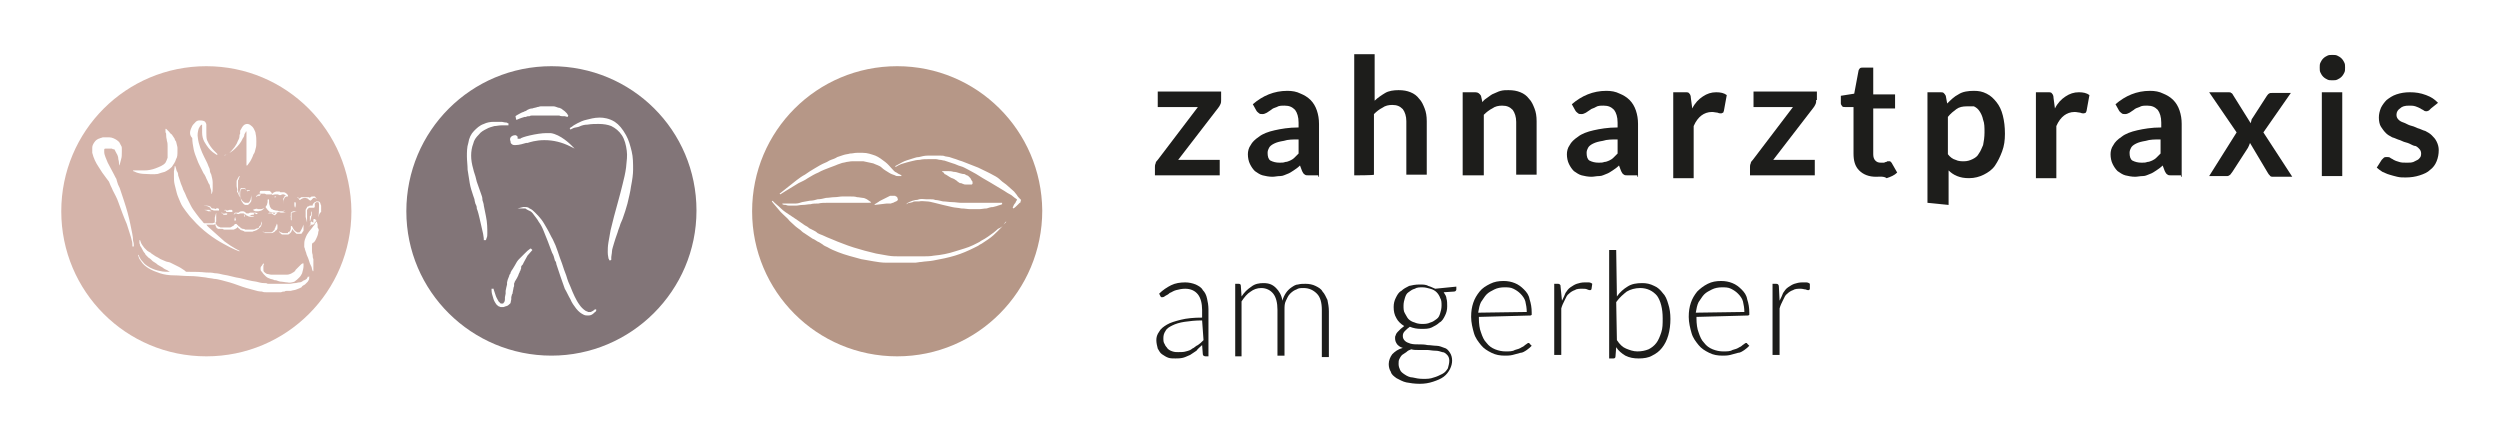 <?xml version="1.0" encoding="utf-8"?>
<!-- Generator: Adobe Illustrator 23.0.4, SVG Export Plug-In . SVG Version: 6.00 Build 0)  -->
<svg version="1.1" id="Ebene_1" xmlns="http://www.w3.org/2000/svg" xmlns:xlink="http://www.w3.org/1999/xlink" x="0px" y="0px"
	 width="355px" height="60px" viewBox="0 0 355 60" style="enable-background:new 0 0 355 60;" xml:space="preserve">
<style type="text/css">
	.st0{fill:#827578;}
	.st1{fill:#B69787;}
	.st2{fill:#D5B4AA;}
	.st3{fill:#1D1D1B;}
</style>
<g>
	<g>
		<g>
			<path class="st0" d="M78.3,9.4c-11.4,0-20.6,9.2-20.6,20.6S67,50.5,78.3,50.5s20.6-9.2,20.6-20.6S89.7,9.4,78.3,9.4z M73.2,16.5
				c0,0,0.1-0.1,0.3-0.2c0.2-0.1,0.5-0.3,0.8-0.4c0,0,0.1,0,0.2-0.1c0.1,0,0.3-0.1,0.4-0.2c0.2-0.1,0.4-0.2,0.7-0.2
				c0.2-0.1,0.5-0.1,0.7-0.2c0.2,0,0.3-0.1,0.5-0.1c0.1,0,0.2,0,0.3,0c0.1,0,0.2,0,0.4,0s0.3,0,0.4,0H78c0.2,0,0.4,0,0.6,0h0
				c0.2,0,0.4,0.1,0.7,0.2c0,0,0.1,0,0.1,0c0.2,0.1,0.3,0.1,0.4,0.2c0.1,0.1,0.3,0.2,0.4,0.3c0.1,0.1,0.2,0.2,0.3,0.3
				c0.1,0.2,0.2,0.3,0.2,0.3l0,0l-0.1,0.2h0c0,0-0.1,0-0.4-0.1c-0.1,0-0.1,0-0.2,0l-0.1,0c-0.1,0-0.3,0-0.5-0.1c0,0-0.1,0-0.1,0
				c0,0,0,0-0.1,0l-0.2,0c0,0-0.1,0-0.2,0c-0.1,0-0.2,0-0.3,0s-0.2,0-0.3,0c-0.1,0-0.2,0-0.3,0s-0.2,0-0.3,0c-0.1,0-0.3,0-0.5,0
				c0,0-0.1,0-0.2,0c-0.1,0-0.1,0-0.2,0c-0.1,0-0.3,0-0.4,0c-0.1,0-0.1,0-0.2,0c-0.2,0-0.3,0-0.4,0c-0.2,0-0.4,0-0.5,0.1h-0.1
				c-0.1,0-0.3,0-0.4,0.1c0,0-0.1,0-0.2,0c-0.7,0.2-1.1,0.4-1.1,0.4l-0.1,0L73.2,16.5L73.2,16.5z M73.1,19.2
				C73.2,19.2,73.2,19.2,73.1,19.2h0.1c0.1,0,0.2,0.1,0.3,0.2c0,0.1,0,0.2,0,0.3v0c0,0,0,0,0.2,0c0.1,0,0.2,0,0.2,0
				c0-0.2,2.4-0.8,3.7-0.8c0.2,0,0.4,0,0.6,0c1.4,0.2,2.8,1.6,2.9,1.7l0.5,0.5l-0.6-0.3c-1.2-0.6-2.4-0.9-3.7-0.9
				c-1.2,0-2.1,0.3-2.4,0.4c0,0-0.1,0-0.1,0c0,0-0.1,0-0.1,0c-0.3,0.1-1,0.3-1.5,0.3l0,0c-0.3,0-0.4,0-0.6-0.2
				c-0.1-0.1-0.1-0.2-0.1-0.3C72.2,19.4,72.9,19.2,73.1,19.2z M69.2,33.1c0,0.3,0,0.5-0.1,0.7L69,34.1l-0.3,0V34c0,0,0-0.3-0.1-0.8
				c-0.1-0.5-0.3-1.3-0.5-2.2c-0.1-0.4-0.2-0.9-0.4-1.4l0-0.1c0-0.2-0.1-0.4-0.2-0.6l-0.1-0.4c0-0.2-0.1-0.4-0.2-0.7
				c-0.2-0.6-0.4-1.2-0.5-1.8c-0.1-0.6-0.2-1.2-0.3-1.9c0-0.6-0.1-1.3-0.1-1.9c0-0.6,0-1.3,0.2-1.9c0.1-0.7,0.4-1.3,0.8-1.7
				c0.4-0.4,0.8-0.8,1.4-1c0.4-0.2,0.9-0.3,1.4-0.3c0.4,0,0.7,0,1.1,0c0.2,0,0.4,0.1,0.7,0.1c0.1,0,0.2,0.1,0.2,0.1l0.1,0l0,0.3
				h-0.1c0,0,0,0-0.1,0c-0.1,0-0.4,0-0.8,0c-0.4,0-0.7,0.1-1,0.1c-0.3,0.1-0.8,0.2-1.1,0.4c-0.4,0.2-0.8,0.4-1.1,0.8
				c-0.4,0.4-0.7,0.8-0.8,1.3c-0.2,0.5-0.3,1.1-0.3,1.7s0.1,1.2,0.3,1.9c0.1,0.5,0.3,0.9,0.4,1.4l0.1,0.4c0.2,0.6,0.4,1.1,0.6,1.7
				c0.1,0.3,0.2,0.5,0.2,0.8l0,0.1c0.1,0.3,0.2,0.6,0.2,0.8c0.1,0.5,0.2,1,0.3,1.5C69.2,31.6,69.2,32.5,69.2,33.1z M74.9,36.3
				l-0.6,1.1c0,0.1-0.1,0.2-0.2,0.3s-0.1,0.2-0.1,0.3C74,38,74,38,74,38.1c0,0.1-0.1,0.2-0.1,0.3c0,0.1-0.1,0.1-0.1,0.2
				c0,0,0,0.1-0.1,0.2c0,0.1-0.1,0.2-0.1,0.3l-0.2,0.4L73.1,40c0,0.1-0.1,0.2-0.1,0.3c0,0,0,0.1,0,0.2l0,0.1c0,0.1-0.1,0.2-0.1,0.4
				l-0.1,0.5c0,0.1,0,0.2-0.1,0.3l-0.1,0.4l0,0.3c0,0.1-0.1,0.4-0.1,0.5c0,0.1-0.2,0.2-0.4,0.4c-0.1,0-0.2,0.1-0.3,0.1
				c-0.1,0-0.2,0.1-0.3,0.1c0,0,0,0-0.1,0c-0.1,0-0.2,0-0.3,0c-0.1,0-0.2-0.1-0.3-0.1c-0.1-0.1-0.3-0.2-0.4-0.4
				c-0.2-0.3-0.3-0.5-0.4-0.9c-0.1-0.3-0.2-0.6-0.2-1V41l0.3,0l0,0.1c0.1,0.3,0.2,0.6,0.3,0.9c0.1,0.3,0.3,0.6,0.4,0.8
				c0.1,0.1,0.2,0.2,0.3,0.3c0,0,0.1,0,0.1,0c0,0,0.1,0,0.1,0c0,0,0.1,0,0.1,0h0c0,0,0.1,0,0.1-0.1c0.2-0.1,0.2-0.5,0.2-0.5v-0.3
				l0.1-0.5c0-0.1,0-0.2,0-0.4l0.1-0.5c0-0.1,0.1-0.3,0.1-0.4l0-0.1c0,0,0-0.1,0-0.2c0-0.1,0.1-0.3,0.1-0.4l0.2-0.5
				c0-0.1,0.1-0.3,0.2-0.4l0-0.1c0.1-0.2,0.2-0.4,0.3-0.5c0.1-0.2,0.2-0.3,0.3-0.5c0.2-0.4,0.4-0.7,0.6-0.9l0.1-0.1
				c0.1-0.1,0.2-0.2,0.3-0.3c0,0,0.1-0.1,0.1-0.1c0.1-0.1,0.2-0.2,0.3-0.3c0.3-0.3,0.5-0.5,0.8-0.7l0.1,0l0.2,0.2L74.9,36.3z
				 M84.5,44.3L84.5,44.3c-0.1,0.1-0.3,0.3-0.5,0.4c-0.2,0.1-0.4,0.1-0.5,0.1l0,0c-0.2,0-0.4,0-0.6-0.1c-0.4-0.2-0.7-0.4-1.1-0.9
				c-0.3-0.4-0.6-0.8-0.8-1.3c-0.3-0.5-0.5-1-0.8-1.5c-0.2-0.6-0.4-1.1-0.6-1.7c-0.1-0.3-0.2-0.6-0.3-0.9c-0.1-0.3-0.2-0.6-0.3-0.9
				c0-0.2-0.1-0.4-0.2-0.5c-0.1-0.4-0.2-0.8-0.4-1.1c-0.2-0.5-0.4-1.1-0.6-1.6c-0.2-0.5-0.4-1-0.6-1.5c-0.2-0.5-0.4-0.9-0.7-1.3
				c-0.2-0.4-0.5-0.7-0.7-1c-0.2-0.3-0.4-0.5-0.7-0.6c-0.2-0.1-0.4-0.2-0.5-0.3c-0.1,0-0.2,0-0.2,0h-0.9l0.8-0.2c0,0,0.1,0,0.3,0
				c0.1,0,0.4,0,0.6,0.2c0.3,0.1,0.6,0.4,0.8,0.6c0.3,0.3,0.6,0.6,0.9,1c0.3,0.4,0.5,0.8,0.8,1.3c0.3,0.5,0.5,1,0.8,1.5
				c0.3,0.6,0.5,1.1,0.7,1.7c0.2,0.6,0.4,1.2,0.6,1.7l0.3,0.9l0.3,0.8c0.2,0.7,0.4,1.2,0.6,1.6l0,0c0.2,0.5,0.4,1,0.6,1.4
				c0.2,0.4,0.4,0.8,0.7,1.2c0.2,0.3,0.5,0.6,0.8,0.8c0.1,0.1,0.3,0.1,0.4,0.2c0.1,0,0.2,0,0.4,0c0.2-0.1,0.4-0.2,0.5-0.3
				s0.1-0.1,0.1-0.1l0.2,0.1C84.6,44.2,84.6,44.3,84.5,44.3z M89.6,26.5c-0.1,0.8-0.3,1.5-0.5,2.4c-0.2,0.7-0.4,1.4-0.7,2.2
				l-0.3,0.7c-0.1,0.4-0.3,0.8-0.4,1.2v0c-0.2,0.6-0.4,1.1-0.5,1.5c-0.1,0.4-0.3,0.9-0.3,1.2c0,0.3-0.1,0.6-0.1,0.8
				c0,0.1,0,0.1,0,0.2s0,0.1,0,0.1v0.1L86.6,37l-0.1-0.1c0,0,0-0.1-0.1-0.2c0-0.2-0.1-0.4-0.1-0.9c0-0.4,0-0.8,0.1-1.4
				c0.1-0.5,0.2-1.1,0.3-1.7c0.1-0.5,0.3-1.1,0.5-2c0.2-0.7,0.4-1.5,0.6-2.2c0.2-0.7,0.4-1.5,0.6-2.3c0.2-0.8,0.4-1.6,0.5-2.4
				c0.1-1,0.2-1.7,0.1-2.4c-0.1-0.8-0.3-1.6-0.7-2.2c-0.4-0.6-0.9-1-1.5-1.3c-0.5-0.2-1.1-0.3-1.8-0.3c-0.5,0-1,0-1.6,0.1
				c-0.4,0-0.8,0.1-1.2,0.3c-0.3,0.1-0.6,0.1-0.8,0.2L81,18.4l-0.1-0.2l0,0c0,0,0.1-0.1,0.3-0.2c0.1-0.1,0.4-0.3,0.8-0.5
				c0.4-0.2,0.8-0.4,1.3-0.5c0.4-0.1,1.1-0.3,1.8-0.3c0,0,0.1,0,0.1,0c0.5,0,1.3,0.1,2.1,0.6c0.6,0.4,1.1,1,1.6,1.9
				c0.4,0.7,0.6,1.5,0.8,2.3c0.2,0.8,0.2,1.7,0.2,2.6C89.9,24.7,89.8,25.5,89.6,26.5z"/>
		</g>
	</g>
	<g>
		<path class="st1" d="M127.4,9.4c-11.4,0-20.6,9.2-20.6,20.6c0,11.4,9.2,20.6,20.6,20.6S148,41.3,148,29.9
			C147.9,18.5,138.7,9.4,127.4,9.4z M113.1,25.6c0.4-0.3,0.8-0.6,1.2-0.8c0.4-0.3,0.9-0.6,1.4-0.9c0.5-0.3,1-0.6,1.5-0.8
			c0.3-0.1,0.5-0.3,0.8-0.4c0.3-0.1,0.6-0.2,0.9-0.4c0.3-0.1,0.6-0.2,0.9-0.3c0.3-0.1,0.6-0.1,0.9-0.2c0.4,0,0.6-0.1,1-0.1
			c0.1,0,0.3,0,0.4,0c0.1,0,0.3,0,0.4,0c0.7,0,1.2,0.2,1.8,0.4c0.5,0.2,1,0.6,1.4,0.9c0.4,0.3,0.7,0.7,0.9,0.9
			c0.3,0.3,0.4,0.5,0.7,0.6c0.1,0.1,0.2,0.1,0.3,0.2c0.1,0,0.2,0.1,0.2,0.1c0.1,0,0.2,0.1,0.2,0.1v0.1c0,0-0.1,0-0.2,0
			c-0.1,0-0.2,0-0.3,0c-0.1,0-0.3,0-0.4-0.1c-0.3-0.1-0.6-0.2-0.9-0.4c-0.3-0.2-0.7-0.4-1-0.7s-0.8-0.4-1.2-0.6
			c-0.4-0.1-0.9-0.2-1.4-0.3c-0.1,0-0.3,0-0.4,0c-0.1,0-0.3,0-0.4,0c-0.3,0-0.5,0-0.8,0c-0.3,0-0.6,0.1-0.8,0.1
			c-0.3,0.1-0.6,0.1-0.8,0.2c-0.3,0.1-0.6,0.2-0.8,0.3c-0.3,0.1-0.5,0.2-0.8,0.3c-0.5,0.2-1.1,0.4-1.6,0.7c-0.5,0.2-1,0.5-1.5,0.8
			c-0.4,0.3-0.9,0.5-1.3,0.7c-1.5,0.9-2.6,1.6-2.6,1.6l-0.1-0.1C110.7,27.5,111.7,26.7,113.1,25.6z M127.5,28.3L127.5,28.3
			c0,0.1,0,0.1-0.1,0.2c-0.1,0.1-0.2,0.1-0.4,0.2c-0.1,0.1-0.3,0.1-0.5,0.2c-0.2,0-0.4,0-0.6,0c-0.8,0.1-1.7,0.2-1.7,0.2l0-0.1
			c0,0,0.2-0.1,0.5-0.3c0.1-0.1,0.3-0.2,0.5-0.3s0.4-0.2,0.6-0.3c0.2-0.1,0.4-0.2,0.6-0.3c0.2,0,0.4,0,0.6,0c0.1,0,0.2,0,0.2,0.1
			c0.1,0,0.1,0,0.2,0.1C127.5,28.3,127.5,28.3,127.5,28.3z M123.7,28.7L123.7,28.7c0,0.1-0.2,0.1-0.6,0.1c-0.2,0-0.4,0-0.6,0
			c-0.2,0-0.5,0-0.8,0c-0.3,0-0.6,0-0.9,0c-0.4,0-0.7,0-1.1,0c-0.4,0-0.8,0-1.1,0c-0.4,0-0.8,0-1.2,0c-0.4,0-0.8,0-1.2,0.1
			c-0.4,0-0.8,0-1.1,0.1c-0.4,0-0.7,0.1-1.1,0.1c-0.4,0-0.7,0.1-1,0.1s-0.6,0-0.8,0c-0.2,0-0.4,0-0.6-0.1c-0.4,0-0.5-0.1-0.5-0.1
			v-0.1c0,0,0.2,0,0.5,0c0.2,0,0.4,0,0.6,0c0.2,0,0.5,0,0.8,0c0.3,0,0.6-0.1,0.9-0.2c0.4-0.1,0.7-0.1,1.1-0.2c0.4,0,0.8-0.1,1.1-0.2
			c0.4,0,0.8-0.1,1.2-0.2c0.4,0,0.8-0.1,1.2-0.1s0.8-0.1,1.1-0.1c0.4,0,0.8,0,1.1,0c0.4,0,0.7,0,1,0.1c0.3,0,0.6,0.1,0.8,0.1
			c0.2,0,0.4,0.1,0.6,0.2C123.5,28.6,123.7,28.7,123.7,28.7z M142.5,31.9c-0.1,0.2-0.4,0.5-0.8,0.9c-0.4,0.4-0.8,0.8-1.4,1.2
			c-0.3,0.2-0.6,0.4-0.9,0.6c-0.2,0.1-0.4,0.2-0.5,0.3c-0.2,0.1-0.4,0.2-0.6,0.3c-0.8,0.4-1.7,0.8-2.7,1.1c-1,0.3-2,0.5-3.1,0.7
			c-0.5,0.1-1.1,0.1-1.7,0.2c-0.3,0-0.6,0.1-0.8,0.1c-0.3,0-0.6,0-0.8,0c-0.3,0-0.6,0-0.9,0h-0.2c-0.1,0-0.2,0-0.2,0h-0.4
			c-0.6,0-1.1,0-1.7,0s-1.2-0.1-1.8-0.2c-0.6-0.1-1.1-0.2-1.7-0.3c-1.1-0.3-2.3-0.6-3.3-1c-0.5-0.2-1-0.4-1.5-0.7
			c-0.2-0.1-0.5-0.2-0.7-0.4c-0.2-0.1-0.4-0.3-0.7-0.4c-0.2-0.1-0.4-0.3-0.7-0.4c-0.2-0.1-0.4-0.3-0.6-0.4c-0.2-0.1-0.4-0.3-0.6-0.4
			c-0.2-0.1-0.4-0.3-0.5-0.4c-0.4-0.3-0.7-0.5-1-0.8c-0.3-0.3-0.6-0.5-0.8-0.8c-0.5-0.5-1-0.9-1.3-1.3c-0.7-0.8-1-1.2-1-1.2l0.1-0.1
			c0,0,0.1,0.1,0.3,0.3c0.2,0.2,0.5,0.4,0.9,0.8s0.9,0.7,1.5,1.1c0.6,0.4,1.2,0.8,1.9,1.3c0.2,0.1,0.4,0.2,0.6,0.4
			c0.2,0.1,0.4,0.2,0.6,0.3c0.2,0.1,0.4,0.2,0.6,0.4c0.2,0.1,0.4,0.2,0.7,0.3c0.4,0.2,0.9,0.4,1.4,0.6c0.5,0.2,0.9,0.4,1.5,0.6
			c1,0.4,2,0.7,3.1,1c0.5,0.1,1.1,0.3,1.6,0.4c0.5,0.1,1.1,0.2,1.7,0.3s1.1,0.1,1.7,0.1l0.4,0c0,0,0.2,0,0.2,0h0.2
			c0.3,0,0.6,0,0.8,0c0.3,0,0.6,0,0.8,0c0.3,0,0.6,0,0.8,0c0.5,0,1.1,0,1.6-0.1c1.1-0.1,2.1-0.3,3-0.6c0.9-0.3,1.8-0.5,2.6-0.9
			c0.2-0.1,0.4-0.2,0.6-0.3s0.4-0.2,0.5-0.3c0.4-0.2,0.7-0.4,1-0.6c0.6-0.4,1.1-0.8,1.4-1.1C142.2,32.3,142.4,32.1,142.5,31.9
			c0.2-0.3,0.3-0.4,0.3-0.4l0.1,0C142.8,31.6,142.7,31.7,142.5,31.9z M133.9,28.6c0.4,0,0.9,0.1,1.3,0.1c0.4,0,0.9,0.1,1.3,0.1
			s0.8,0,1.3,0c0.4,0,0.8,0,1.2,0c0.4,0,0.8,0,1.1,0c0.3,0,0.6,0,0.9,0c0.3,0,0.5,0,0.7,0c0.4,0,0.6,0,0.6,0V29c0,0-0.2,0.1-0.6,0.2
			c-0.2,0.1-0.4,0.1-0.7,0.2c-0.3,0-0.6,0.1-0.9,0.2c-0.4,0-0.7,0.1-1.1,0.1s-0.8,0-1.2,0c-0.4,0-0.8-0.1-1.3-0.1
			c-0.4-0.1-0.9-0.1-1.3-0.2c-0.4-0.1-0.9-0.2-1.3-0.3c-0.4-0.1-0.8-0.2-1.2-0.3c-0.4-0.1-0.8-0.2-1.1-0.2c-0.4,0-0.7-0.1-1.1,0
			c-0.2,0-0.3,0-0.5,0c-0.1,0-0.3,0-0.4,0.1c-0.1,0-0.3,0.1-0.4,0.1c-0.1,0-0.2,0-0.3,0.1c-0.2,0.1-0.3,0.1-0.4,0.2
			c-0.1,0-0.1,0.1-0.1,0.1l0,0c0,0,0,0,0.1-0.1c0.1-0.1,0.2-0.1,0.4-0.3c0.2-0.1,0.4-0.2,0.7-0.3c0.1,0,0.3-0.1,0.4-0.1
			c0.1,0,0.3,0,0.5-0.1c0.4-0.1,0.7,0,1.1,0c0.2,0,0.4,0,0.6,0c0.2,0,0.4,0,0.6,0.1C133.1,28.4,133.5,28.5,133.9,28.6z M133.8,24.4
			l0-0.1c0,0,0.3,0,0.8,0c0.2,0,0.5,0,0.8,0.1c0.3,0,0.6,0.1,0.9,0.2c0.1,0,0.3,0.1,0.4,0.1c0.1,0,0.3,0,0.4,0.1
			c0.1,0.1,0.3,0.1,0.4,0.2c0.1,0.1,0.2,0.2,0.3,0.3c0.1,0.2,0.2,0.4,0.3,0.5c0,0.1,0,0.3,0,0.3l-0.1,0.1c0,0-0.1,0-0.3,0
			s-0.4,0-0.6,0c-0.1,0-0.2,0-0.4-0.1s-0.2-0.1-0.4-0.1c-0.1-0.1-0.2-0.1-0.3-0.2c-0.1-0.1-0.2-0.2-0.4-0.3
			c-0.1-0.1-0.2-0.1-0.4-0.2c-0.1,0-0.2-0.1-0.4-0.2c-0.2-0.1-0.4-0.3-0.7-0.4C134.1,24.5,133.8,24.4,133.8,24.4z M144.8,28.8
			c-0.1,0.1-0.2,0.2-0.3,0.3c-0.2,0.2-0.4,0.4-0.6,0.5l-0.1-0.1c0.1-0.3,0.2-0.5,0.4-0.7c0-0.1,0.1-0.2,0.2-0.4c0,0,0,0,0-0.1
			l-0.3-0.2l-0.5-0.4c-0.4-0.2-0.7-0.4-1-0.6c-0.3-0.2-0.7-0.4-1-0.6l-1-0.6c-0.7-0.4-1.4-0.8-2-1.2c-0.4-0.2-0.7-0.4-1.1-0.6
			c-0.4-0.2-0.7-0.4-1.1-0.5c-0.4-0.1-0.7-0.3-1.1-0.4l-0.6-0.2l-0.6-0.2c-0.2,0-0.4-0.1-0.6-0.1c-0.2,0-0.4-0.1-0.6-0.1l-0.3,0
			h-0.1h-0.1h-0.6c-0.4,0-0.8,0-1.2,0.1c-0.4,0-0.8,0.1-1.2,0.2c-0.4,0.1-0.8,0.2-1.1,0.3c-0.4,0.1-0.8,0.3-1.1,0.5l-0.1-0.1
			c0.4-0.2,0.7-0.4,1.1-0.6s0.8-0.3,1.1-0.4c0.4-0.1,0.8-0.3,1.2-0.3c0.4-0.1,0.8-0.2,1.2-0.2l0.6,0h0.2c0.1,0,0.1,0,0.2,0h0.3
			c0.2,0,0.4,0,0.6,0c0.2,0,0.4,0,0.6,0.1l0.6,0.1l0.6,0.2c0.4,0.1,0.8,0.3,1.2,0.4c0.8,0.3,1.5,0.6,2.3,0.9
			c0.8,0.4,1.5,0.7,2.2,1.1c0.4,0.2,0.7,0.4,1,0.7c0.3,0.3,0.7,0.5,1,0.8c0.3,0.3,0.6,0.5,0.9,0.8l0.4,0.5c0.1,0.2,0.3,0.4,0.4,0.5
			l0.2,0.2l-0.1,0.2C145,28.6,144.9,28.8,144.8,28.8z"/>
	</g>
	<g>
		<g>
			<path class="st2" d="M29.3,9.4c-11.4,0-20.6,9.2-20.6,20.6c0,11.4,9.2,20.6,20.6,20.6s20.6-9.2,20.6-20.6
				C49.8,18.5,40.6,9.4,29.3,9.4z M41.7,28c0,0,0.1,0,0.2,0c0,0,0.1,0,0.2,0s0.1,0,0.2,0l0.1,0.1c0,0,0.1,0.1,0.1,0.1l0,0
				c0.1-0.1,0.2-0.1,0.3-0.2C43,28,43.1,28,43.3,28c0.2,0,0.3,0,0.5,0c0.1,0,0.1,0,0.2,0.1l0,0l0,0c0,0,0.1-0.1,0.1-0.1
				c0.1-0.1,0.2-0.1,0.4-0.1c0.1,0,0.1,0,0.2,0c0,0,0.1,0.1,0.1,0.1c0.1,0.1,0.1,0.2,0.2,0.3h0c-0.1-0.1-0.2-0.1-0.2-0.2
				c-0.1,0-0.2,0-0.2,0c-0.1,0-0.1,0-0.2,0.1c0,0,0,0-0.1,0.1s0,0.1-0.1,0.1l-0.1,0.1l-0.2-0.1c0,0-0.1-0.1-0.1-0.1
				c0,0-0.1-0.1-0.1-0.1c-0.1,0-0.2-0.1-0.4-0.1c-0.2,0-0.5,0.1-0.7,0.3l-0.1,0l0-0.1l-0.1-0.1c0,0,0-0.1-0.1-0.1L42.2,28
				c0,0-0.1,0-0.1,0c0,0-0.1,0-0.1,0C41.8,28,41.8,28,41.7,28c0,0-0.2,0-0.3,0v0C41.5,28,41.6,28,41.7,28z M42,28.9c0,0,0,0.1,0,0.2
				c0,0.2-0.1,0.4-0.1,0.4h0c0,0-0.1-0.2-0.1-0.4c0,0,0-0.1,0-0.2c0,0,0-0.1,0-0.1c0,0,0-0.1,0.1-0.1c0,0,0,0,0,0h0c0,0,0,0,0,0
				s0,0,0.1,0.1C42,28.8,42,28.8,42,28.9z M41.3,30.6c0-0.1,0-0.2,0-0.2c0,0,0-0.1,0-0.2c0,0,0.1-0.1,0.1-0.1
				c0.2-0.1,0.3-0.1,0.4-0.1c0.2,0,0.4,0,0.4,0v0c0,0-0.2,0-0.4,0.1c-0.1,0-0.3,0.1-0.4,0.1c0,0,0,0,0,0s0,0,0,0c0,0.1,0,0.1,0,0.2
				c0,0.2,0,0.3,0,0.4c0,0.1,0,0.3,0,0.4s0,0.2-0.1,0.3c0,0.1,0,0.1,0,0.1h0.1c0,0,0,0,0-0.1c0-0.1,0-0.2-0.1-0.3c0-0.1,0-0.3,0-0.4
				C41.2,30.9,41.3,30.8,41.3,30.6z M41.1,32.9c0,0,0-0.1,0.1-0.1c0-0.1,0.1-0.2,0.1-0.3c0-0.1,0-0.2,0-0.3l0,0c0-0.1,0-0.1,0.1-0.1
				c0,0,0.1,0,0.1,0.1c0.1,0.2,0.2,0.4,0.4,0.6c0.1,0.1,0.2,0.1,0.3,0.2c0,0,0.1,0,0.1,0c0,0,0.1,0,0.1,0h0.1h0c0,0,0.1,0,0.1-0.1
				c0.1,0,0.1-0.2,0.2-0.3c0.1-0.2,0.2-0.4,0.3-0.7h0c0,0.3,0,0.5,0,0.8c0,0.1,0,0.1-0.1,0.2c0,0-0.1,0.1-0.1,0.2
				c0,0-0.1,0.1-0.2,0.1c0,0-0.1,0-0.1,0h-0.1c-0.1,0-0.2,0-0.3,0s-0.1,0-0.2-0.1c-0.1-0.1-0.2-0.2-0.3-0.3
				c-0.1-0.1-0.1-0.2-0.2-0.3c0,0.1,0,0.2-0.1,0.3c0,0,0,0.1-0.1,0.2c0,0-0.1,0.1-0.1,0.1c-0.1,0.1-0.2,0.2-0.3,0.2c0,0-0.1,0-0.2,0
				s-0.1,0-0.2,0s-0.1,0-0.2,0s-0.1,0-0.2,0c-0.1,0-0.2-0.1-0.3-0.2s-0.2-0.2-0.2-0.3h0c0.1,0.1,0.2,0.2,0.3,0.2s0.2,0.1,0.3,0.1
				c0,0,0.1,0,0.2,0c0,0,0.1,0,0.2,0c0,0,0.1,0,0.2,0l0.1,0l0-0.1c0,0,0.1-0.1,0.1-0.1C41.1,33.1,41.1,33,41.1,32.9z M34.9,30.9
				c0.1,0,0.2,0,0.3-0.1c0.1,0,0.2-0.1,0.3-0.1c0.1,0,0.2,0,0.3,0c0.2,0,0.3,0.1,0.3,0.1v0c0,0,0,0-0.1,0c0,0-0.1,0-0.2,0
				s-0.2,0-0.3,0s-0.2,0-0.3,0l-0.2,0c0,0-0.1,0-0.2,0s-0.1,0-0.1,0s0,0,0-0.1c0,0,0-0.1,0-0.1c0-0.1,0-0.1-0.1-0.2c0,0,0,0,0,0v0
				c0,0,0.1,0,0.2,0.2C34.7,30.8,34.8,30.9,34.9,30.9C34.8,30.9,34.8,31,34.9,30.9C34.8,30.9,34.8,30.9,34.9,30.9z M35.8,30.5
				c-0.1,0-0.1,0-0.2,0.1c-0.1,0-0.2,0.1-0.3,0.1c-0.1,0-0.2-0.1-0.3-0.1c-0.1-0.1-0.2-0.2-0.4-0.3c-0.1,0-0.3,0-0.4,0
				c-0.1,0-0.1,0-0.3,0.1c-0.1,0-0.2,0-0.3-0.1c0,0-0.1,0-0.2,0c0,0-0.1,0.1-0.2,0.2h0c0-0.1,0-0.1,0.1-0.2c0,0,0-0.1,0.1-0.1
				c0,0,0.1,0,0.2,0c0.1,0,0.1,0,0.2,0s0.1,0,0.2-0.1c0.1-0.1,0.4-0.1,0.5-0.1c0.2,0,0.4,0.2,0.5,0.3c0,0,0.1,0,0.1,0
				c0,0,0.1,0,0.2,0c0,0,0.2-0.1,0.2-0.1c0.1,0,0.2,0,0.3,0c0.2,0,0.4,0,0.5,0c0.1,0,0.3,0.1,0.4,0.2c0.1-0.1,0.3-0.1,0.5-0.1
				c0.2,0,0.4,0.1,0.5,0.2c0,0,0.1-0.1,0.1-0.1c0,0,0.1-0.1,0.2-0.1c0,0,0.1,0,0.2-0.1c0.1,0,0.1,0,0.2,0c0.1,0,0.1,0,0.2,0
				c0.1,0,0.1,0,0.2,0.1s0.1,0.1,0.2,0.1l0,0c0,0,0,0,0-0.1c0,0,0.1-0.1,0.2-0.1c0.1-0.1,0.3-0.1,0.5-0.1c0.3,0,0.6,0,0.9,0.1v0
				c-0.3,0-0.6,0-0.9,0c-0.1,0-0.3,0-0.4,0.1c0,0-0.1,0.1-0.1,0.1c0,0-0.1,0.1-0.1,0.1c0,0.1-0.1,0.1-0.2,0c0,0,0,0,0,0l0,0
				c-0.1,0-0.2-0.1-0.3-0.2c0,0-0.1,0-0.2,0c0,0-0.1,0-0.2,0c0,0-0.1,0-0.2,0c0,0-0.1,0-0.2,0s-0.1,0-0.2,0s-0.1,0-0.2,0l0,0l0,0
				c-0.3-0.2-0.7-0.1-0.9,0.1c0,0-0.1,0-0.1,0h0c-0.1-0.1-0.3-0.1-0.4-0.2C36.2,30.5,36,30.5,35.8,30.5C36,30.4,35.9,30.5,35.8,30.5
				z M33.5,31.2C33.5,31.3,33.5,31.3,33.5,31.2c-0.1,0.1-0.1,0.2-0.1,0.2l0,0c0,0,0,0-0.1-0.1c0,0,0,0,0-0.1s0,0,0-0.1
				c0-0.1,0.1-0.3,0.1-0.3l0,0C33.4,30.9,33.4,31,33.5,31.2C33.5,31.2,33.5,31.2,33.5,31.2z M34.9,26.9c0,0,0,0-0.2-0.1
				c-0.1,0-0.1,0-0.3,0c0,0-0.1,0-0.1,0c0,0,0,0.1-0.1,0.1c-0.1,0.2-0.1,0.5-0.1,0.8c0,0.1,0,0.3,0.1,0.4c0,0.1,0.1,0.3,0.2,0.4
				s0.2,0.2,0.4,0.3l0.1,0H35c0.1,0,0.1,0,0.2,0c0.2,0,0.3-0.3,0.4-0.5c0-0.2,0.1-0.4,0.1-0.6c0-0.1,0-0.2,0-0.2h0c0,0,0,0.1,0,0.2
				c0,0.1,0,0.4,0,0.6c0,0.1,0,0.3-0.1,0.4c-0.1,0.1-0.2,0.3-0.4,0.4c-0.1,0-0.2,0-0.3,0c0,0,0,0-0.1,0l0,0
				c-0.2-0.1-0.3-0.2-0.4-0.4c-0.1-0.1-0.2-0.3-0.2-0.5S34,28,34,27.8c0-0.3,0-0.6,0.1-0.9c0,0,0.1-0.1,0.1-0.2c0,0,0.1,0,0.2,0
				c0.1,0,0.2,0,0.3,0C34.9,26.8,35,26.9,34.9,26.9L34.9,26.9z M35,27.1c0,0,0.1-0.1,0.2-0.1c0,0,0.1,0,0.1,0c0,0,0.1,0,0.1,0
				c0,0,0,0,0.1,0.1c0,0,0,0,0,0v0c0,0,0,0,0,0c0,0,0,0-0.1,0s0,0-0.1,0s-0.1,0-0.1,0C35.2,27.2,35.2,27.2,35,27.1
				C35,27.2,35,27.2,35,27.1L35,27.1C34.9,27.2,35,27.1,35,27.1z M33.9,25.4c0,0.1,0,0.1-0.1,0.2c0,0.1,0,0.2,0,0.2
				c0,0.1,0,0.2,0,0.3c0,0.1,0,0.2,0,0.3c0,0.2,0,0.4,0,0.5s0,0.4,0.1,0.5c0,0.3,0.1,0.5,0.1,0.5h0c0,0-0.1-0.2-0.2-0.4
				c0-0.1,0-0.1-0.1-0.2s0-0.2,0-0.3c0-0.2-0.1-0.4-0.1-0.6c0-0.1,0-0.2,0-0.3c0-0.1,0-0.2,0-0.3c0-0.1,0-0.2,0.1-0.3
				c0-0.1,0.1-0.2,0.1-0.2c0-0.1,0.1-0.1,0.1-0.2c0,0,0.1-0.1,0.1-0.1c0.1,0,0.1,0,0.1,0v0C34.1,24.9,34,25.1,33.9,25.4z M36.5,27.6
				L36.5,27.6c0,0,0.1,0,0.1,0.1c0,0,0.1-0.1,0.1-0.1c0,0,0.1,0,0.1,0c0,0,0.1,0,0.1,0c0,0,0,0,0.1,0s0,0,0,0.1v0c0,0-0.1,0-0.1,0.1
				c0,0,0,0-0.1,0s0,0-0.1,0c0,0,0,0-0.1,0l-0.2,0.2v-0.2C36.6,27.8,36.6,27.6,36.5,27.6z M36.6,29.7c0,0,0.1,0,0.2,0H37
				c0.1,0,0.2,0,0.4-0.1c0.1,0,0.2-0.1,0.3-0.2c0.1-0.1,0.1-0.2,0.2-0.3c0-0.1,0.1-0.3,0.1-0.4c0-0.1,0-0.2,0-0.3l0,0
				c0,0,0-0.1,0.1-0.1c0,0,0.1,0,0.1,0.1l0,0l0,0c0,0.3,0,0.6,0.1,0.8c0,0.1,0.1,0.3,0.2,0.4c0,0,0.1,0.1,0.1,0.1c0,0,0.1,0,0.2,0.1
				c0.1,0,0.3,0.1,0.4,0.1c0.1,0,0.3,0,0.4,0.1c0.1,0,0.3,0,0.4,0c0.1,0,0.3,0,0.4-0.2h0c0,0.2-0.2,0.3-0.4,0.3
				c-0.2,0-0.3,0.1-0.5,0.1c-0.2,0-0.3,0-0.5,0c-0.2,0-0.3,0-0.5-0.1c-0.1,0-0.2,0-0.3-0.1s-0.1-0.1-0.2-0.2
				c-0.1-0.1-0.2-0.3-0.3-0.4c0,0,0-0.1,0-0.1c0,0.1-0.1,0.2-0.2,0.3c-0.1,0.1-0.2,0.2-0.4,0.3c-0.1,0-0.3,0.1-0.4,0.1h-0.2
				c-0.1,0-0.1,0-0.2,0c-0.1,0-0.3-0.1-0.4-0.2c-0.1-0.1-0.2-0.2-0.3-0.3h0c0,0.1,0.1,0.2,0.3,0.3C36.4,29.6,36.5,29.6,36.6,29.7z
				 M38.6,28.1L38.6,28.1c0,0,0.1,0,0.1,0c0.1,0,0.1,0,0.2-0.1c0,0,0.1,0,0.1-0.1c0,0,0.1,0,0.1,0s0.1,0,0.1,0c0,0,0,0,0,0v0
				c0,0,0,0,0,0s0,0.1,0,0.1l0,0c0,0,0,0,0,0c0,0-0.1,0-0.2,0c-0.1,0-0.3,0-0.3,0C38.7,28.2,38.6,28.1,38.6,28.1z M39.4,32
				c0,0.1,0,0.2,0,0.3c0,0.1,0,0.2-0.1,0.3c0,0,0,0.1-0.1,0.1s-0.1,0.1-0.1,0.1C39,32.9,38.9,33,38.8,33c-0.1,0.1-0.2,0.1-0.3,0.1
				c-0.1,0-0.2,0-0.3,0s-0.2,0-0.3,0c-0.1,0-0.2,0-0.3,0S37.6,33,37.5,33c0,0-0.1,0-0.1-0.1c-0.1,0-0.1-0.1-0.1-0.1h0
				c0,0,0,0,0.1,0.1c0,0,0.1,0,0.1,0.1c0,0,0.1,0,0.2,0c0.1,0,0.1,0,0.2,0s0.2,0,0.3,0s0.2,0,0.3,0c0.1,0,0.2-0.1,0.2-0.1
				s0.1-0.1,0.2-0.2l0.1-0.1l0-0.1c0-0.1,0.1-0.1,0.1-0.2c0-0.1,0-0.1,0.1-0.2c0-0.1,0.1-0.3,0.1-0.4c0-0.1,0-0.1,0-0.1h0
				c0,0,0,0,0,0.1c0,0,0,0.1,0,0.2C39.4,31.8,39.4,31.9,39.4,32z M37,38.1c0-0.2,0.1-0.3,0.2-0.4c0.1-0.2,0.2-0.3,0.2-0.3l0.1,0.1
				c0,0-0.1,0.1-0.1,0.3c0,0.1,0,0.2,0,0.4s0,0.3,0.1,0.4c0.1,0.1,0.2,0.2,0.4,0.3c0.2,0,0.4,0.1,0.6,0.1c0.1,0,0.2,0,0.4,0
				s0.3,0,0.4,0c0.3,0,0.5,0,0.8,0c0.3,0,0.5,0,0.7,0c0.2,0,0.4-0.1,0.4-0.1c0.1,0,0.2-0.1,0.4-0.2s0.3-0.2,0.4-0.4
				c0.1-0.1,0.3-0.3,0.4-0.4c0.1-0.1,0.2-0.2,0.3-0.3c0.2-0.2,0.3-0.2,0.3-0.2l0.1,0c0,0,0,0.1,0,0.4c0,0.3-0.1,0.6-0.2,1
				c-0.1,0.2-0.2,0.4-0.4,0.6c-0.2,0.2-0.4,0.4-0.7,0.6c-0.3,0.1-0.7,0.2-1,0.1c-0.3,0-0.6-0.1-0.8-0.1c-0.3,0-0.5-0.1-0.8-0.2
				c-0.1,0-0.3,0-0.4-0.1c-0.1,0-0.3-0.1-0.4-0.1c-0.3-0.1-0.5-0.2-0.7-0.4c-0.2-0.2-0.4-0.4-0.5-0.6C37,38.5,37,38.3,37,38.1z
				 M37.1,27.1c0.1,0,0.2,0,0.3,0c0,0,0.1,0,0.1,0l0,0c0.1,0,0.2,0,0.3,0c0,0,0.1,0,0.2,0s0.1,0,0.2,0c0,0,0.1,0,0.2,0.1
				c0,0,0.1,0.1,0.1,0.1c0,0,0.1,0.1,0.1,0.2c0,0,0,0.1,0,0.1c0.1-0.2,0.3-0.3,0.6-0.4c0.1,0,0.3,0,0.4,0c0,0,0,0,0.1,0c0,0,0,0,0,0
				l0,0l0.1,0.1h0c0,0,0.1,0,0.1,0c0,0,0.1,0,0.2,0s0.1,0,0.2,0c0.1,0,0.3,0.1,0.4,0.2c0.1,0.1,0.2,0.2,0.2,0.3l0,0.1h-0.1
				c-0.1,0-0.2,0-0.3,0.1c-0.1,0-0.1,0.2-0.2,0.3c-0.1,0.2-0.1,0.4-0.1,0.7h0c0-0.2,0-0.5,0-0.7c0-0.1,0.1-0.2,0.2-0.4
				c0-0.1,0.1-0.1,0.2-0.1c0,0-0.1-0.1-0.1-0.1c-0.1,0-0.1-0.1-0.2-0.1c0,0-0.1,0-0.1,0c0,0-0.1,0-0.1,0c0,0-0.1,0-0.2,0.1
				c0,0-0.1,0-0.2,0c0,0-0.1,0-0.1,0c0,0-0.1-0.1-0.1-0.1l0,0l0,0l0,0c0,0-0.1,0-0.2,0c-0.2,0-0.4,0-0.6,0.1l0,0l0,0
				c0,0-0.1-0.1-0.1-0.1l0,0l-0.1,0c0,0-0.1,0-0.1,0c0,0-0.1,0-0.1,0c0,0-0.1,0-0.1,0c0,0-0.1,0-0.1,0c-0.1,0-0.2,0-0.3,0l-0.2-0.1
				l0,0l0,0l0,0l0,0c0,0,0,0-0.1,0c0,0-0.1,0-0.2,0c-0.1,0-0.3,0-0.4,0h0l0,0c0,0,0,0,0,0c0,0,0,0-0.1,0c0,0-0.1,0-0.2,0h0v0
				c0,0,0,0,0-0.1c0,0,0,0-0.1-0.1c0,0-0.1-0.1-0.2-0.1v0c0.1,0,0.1,0.1,0.2,0.1c0,0,0.1,0.1,0.1,0.2c0.1,0,0.2,0,0.2,0
				c0,0,0.1,0,0.1,0.1c0,0,0,0,0,0.1C36.8,27.1,37,27.1,37.1,27.1z M32.5,21.8c0.2-0.2,0.5-0.5,0.8-0.9c0.1-0.2,0.3-0.4,0.4-0.7
				s0.3-0.5,0.3-0.8c0-0.1,0-0.3,0.1-0.4c0-0.1,0-0.2,0-0.3c0-0.1,0-0.2,0.1-0.3c0.1-0.2,0.2-0.4,0.4-0.6c0.1-0.1,0.3-0.2,0.5-0.2
				c0.2,0,0.4,0.1,0.5,0.2c0.3,0.2,0.4,0.4,0.5,0.6c0.1,0.2,0.2,0.4,0.2,0.6c0.1,0.4,0.1,0.8,0.1,1.1c0,0.4,0,0.7-0.1,1
				c-0.1,0.3-0.1,0.6-0.3,0.8c-0.1,0.3-0.2,0.5-0.3,0.7c-0.1,0.2-0.2,0.4-0.3,0.5c-0.2,0.3-0.3,0.4-0.3,0.4l-0.1,0c0,0,0-0.2,0-0.5
				c0-0.3,0-0.8,0-1.2c0-0.5,0-1.1,0-1.7c0-0.3,0-0.6,0-0.9c0-0.1,0-0.3,0-0.4c0-0.1,0-0.1,0-0.2c0,0,0,0.1-0.1,0.1
				c0,0,0,0.1-0.1,0.2l-0.1,0.2c0,0.2-0.1,0.4-0.2,0.5c-0.3,0.7-0.7,1.1-1.1,1.5c-0.4,0.4-0.8,0.6-1.1,0.8c-0.3,0.1-0.4,0.2-0.4,0.2
				l0-0.1C32.1,22,32.3,21.9,32.5,21.8z M32,29.8c0,0,0.1,0,0.1,0c0,0,0.1,0.1,0.1,0.1c0,0,0,0,0,0h0c0,0,0,0,0.1,0
				c0.1,0,0.2-0.1,0.3-0.1s0.2,0,0.3,0S33,29.9,33,30c0,0,0,0.1,0,0.1v0c0,0-0.1,0-0.2,0c0,0-0.1,0-0.2,0s-0.2,0-0.2,0s-0.1,0-0.1,0
				s0,0-0.1,0s-0.1,0-0.1-0.1c0,0,0,0,0-0.1c0,0,0,0,0,0c-0.1,0-0.2,0-0.2,0v0C31.8,29.8,31.9,29.8,32,29.8z M31.4,30.2
				c0.1,0,0.2,0,0.3,0.1c0,0,0.1,0,0.1,0.1c0,0,0.1-0.1,0.1-0.1s0.1,0,0.2,0c0,0,0,0,0.1,0s0,0,0.1,0.1v0c0,0-0.1,0-0.1,0.1
				c0,0,0,0-0.1,0s0,0-0.1,0c0,0-0.1,0-0.1,0h0c0,0-0.1,0-0.2,0v0c0,0,0,0,0-0.1s0-0.1-0.1-0.1C31.5,30.3,31.5,30.3,31.4,30.2
				L31.4,30.2z M31,29.6c0,0,0.1,0.1,0.1,0.1c0,0.1,0,0.2,0,0.2h0c0,0,0,0-0.1,0c0,0-0.2,0-0.3,0c-0.1,0-0.2,0-0.3,0
				c-0.1,0-0.2-0.1-0.3-0.1c-0.1,0-0.2-0.1-0.2-0.2c0-0.1-0.1-0.1-0.2-0.2c-0.3-0.2-0.7-0.2-1-0.1c-0.3,0.1-0.4,0.2-0.4,0.2v0
				c0,0,0.2-0.1,0.4-0.2c0.1,0,0.3-0.1,0.5-0.1s0.4,0,0.6,0.1c0.1,0,0.2,0.2,0.2,0.2c0.1,0.1,0.1,0.1,0.2,0.1c0.1,0,0.3,0,0.4,0.1
				C30.8,29.5,30.9,29.6,31,29.6z M30,30L30,30c0,0-0.1,0-0.2,0c0,0-0.1,0-0.2,0c0,0-0.1,0-0.2-0.1c-0.1,0-0.3-0.1-0.4-0.1
				c-0.2,0-0.2,0-0.2,0v0c0,0,0.1,0,0.2,0c0.1,0,0.3,0,0.4,0c0.1,0,0.2,0,0.3,0c0,0,0.1,0,0.1,0.1C30,29.9,30,30,30,30z M27.2,18.1
				c0.1-0.3,0.3-0.5,0.6-0.8c0.1-0.1,0.3-0.2,0.5-0.2c0.2,0,0.4,0,0.7,0.1c0.2,0.1,0.3,0.4,0.3,0.5c0,0.2,0,0.4,0,0.5l0,0.2l0,0.1
				c0,0.1,0,0.2,0,0.3c0,0.4,0,0.8,0.1,1.1c0.3,0.7,0.7,1.2,1,1.5c0.3,0.3,0.5,0.5,0.5,0.5l-0.1,0.1c0,0-0.2-0.1-0.6-0.4
				c-0.4-0.3-0.8-0.8-1.2-1.5c-0.2-0.4-0.3-0.8-0.3-1.3c0-0.1,0-0.3,0-0.4c0,0,0-0.1,0-0.2l0-0.2c0-0.1,0-0.4,0-0.3
				c0,0-0.1,0-0.2,0.1c-0.1,0.1-0.2,0.3-0.3,0.5c-0.1,0.4-0.2,0.8-0.1,1.3c0.1,0.9,0.5,1.9,0.9,2.7c0.1,0.2,0.2,0.4,0.3,0.6
				s0.2,0.4,0.3,0.7c0.1,0.2,0.2,0.4,0.2,0.6s0.1,0.4,0.2,0.6c0.1,0.4,0.2,0.8,0.2,1.1c0,0.4,0,0.6,0,0.9c0,0.2,0,0.4-0.1,0.6
				c0,0,0,0.1,0,0.1c0,0,0,0,0,0l-0.1,0c0,0,0,0,0-0.2c0-0.1,0-0.3-0.1-0.5c0-0.1-0.1-0.2-0.1-0.4c0-0.1-0.1-0.3-0.2-0.4
				c-0.1-0.3-0.3-0.6-0.4-0.9c-0.1-0.2-0.2-0.4-0.3-0.5c-0.1-0.2-0.2-0.4-0.3-0.6c-0.1-0.2-0.2-0.4-0.3-0.6
				c-0.1-0.2-0.2-0.4-0.3-0.7c-0.2-0.5-0.4-1-0.5-1.5c-0.1-0.5-0.2-1.1-0.2-1.6C26.9,19.2,26.9,18.7,27.2,18.1z M25.3,24.9
				c0.1,0.3,0.2,0.6,0.3,0.9c0.1,0.4,0.3,0.7,0.4,1.1c0.2,0.4,0.4,0.8,0.5,1.1c0.2,0.4,0.4,0.8,0.6,1.2c0.2,0.4,0.5,0.8,0.8,1.2
				c0.3,0.4,0.6,0.8,0.9,1.1c0,0.1,0.1,0.1,0.2,0.2h0l0.3,0c0.1,0,0.2,0,0.3,0c0.1,0,0.2,0,0.3,0c0.1,0,0.2,0,0.3,0l0.3-0.1
				c0,0,0-0.1,0-0.2c0-0.1,0-0.1,0-0.2c0-0.1,0-0.2,0-0.3c0.1-0.4,0.2-0.7,0.2-0.7l0,0c0,0,0,0.4,0,0.7c0,0.1,0,0.2,0,0.3
				s0,0.2,0,0.2c0,0.1,0,0.1-0.1,0.2c0,0,0,0,0,0c0,0.1,0.1,0.3,0.2,0.4c0,0,0.1,0.1,0.1,0.1s0.1,0.1,0.2,0.1l0.2,0.1l0.2,0
				c0,0,0.1,0,0.2,0h0.2H32h0.1h0.2c0.1,0,0.1,0,0.2,0c0,0,0.1,0,0.2,0l0.2-0.1c0,0,0.1-0.1,0.2-0.1c0,0,0.1-0.1,0.1-0.1
				c0,0,0.1-0.1,0.1-0.1c0-0.1,0.1-0.1,0.2-0.1c0,0,0,0,0.1,0l0,0c0,0.1,0.1,0.1,0.2,0.2c0,0.1,0.1,0.1,0.2,0.2
				c0.1,0,0.1,0.1,0.2,0.2c0.1,0,0.2,0.1,0.3,0.1s0.2,0,0.3,0.1c0.1,0,0.2,0,0.3,0s0.2,0,0.3,0h0.3c0.1,0,0.2,0,0.3,0
				c0.1,0,0.2,0,0.3-0.1s0.2,0,0.3-0.1c0.1,0,0.2-0.1,0.2-0.2s0.1-0.1,0.2-0.2c0-0.1,0.1-0.2,0.1-0.3c0-0.1,0.1-0.2,0.1-0.3l0-0.3h0
				v0.3c0,0.1,0,0.2,0,0.3c0,0.1-0.1,0.2-0.1,0.3c0,0.1-0.1,0.2-0.2,0.3s-0.1,0.1-0.2,0.2c-0.1,0.1-0.2,0.1-0.3,0.2
				c-0.1,0-0.2,0.1-0.3,0.1c-0.1,0-0.2,0.1-0.3,0.1l-0.3,0c-0.1,0-0.2,0-0.3,0s-0.2,0-0.3,0c-0.1,0-0.2,0-0.3-0.1
				c-0.1,0-0.2-0.1-0.3-0.1s-0.2-0.1-0.3-0.2c-0.1-0.1-0.2-0.1-0.2-0.2c0,0,0,0,0-0.1l0,0c0,0-0.1,0.1-0.2,0.2
				c-0.1,0-0.1,0.1-0.2,0.1l-0.2,0.1c-0.2,0-0.3,0-0.4,0c-0.1,0-0.2,0-0.2,0h-0.2h-0.1c0,0-0.1,0-0.1,0l-0.2,0c-0.1,0-0.1,0-0.2,0
				l-0.2-0.1L31,32.5c-0.1,0-0.1-0.1-0.2-0.1c0,0-0.1-0.1-0.1-0.2c0,0-0.1-0.1-0.1-0.2c0,0,0-0.1,0-0.2l-0.2,0.1c-0.1,0-0.2,0-0.3,0
				c-0.1,0-0.2,0-0.3,0c-0.1,0-0.2,0-0.3,0l-0.2,0c0.2,0.3,0.5,0.5,0.7,0.7c0.3,0.3,0.7,0.6,1,0.9c0.3,0.3,0.6,0.5,0.9,0.8
				c1.2,0.9,2.1,1.3,2.1,1.3l0,0.1c0,0-0.9-0.3-2.3-1.1c-1.3-0.7-3-1.9-4.3-3.4c-0.4-0.4-0.7-0.8-1-1.2c-0.3-0.4-0.6-0.8-0.8-1.3
				s-0.4-0.9-0.5-1.3c-0.1-0.4-0.2-0.8-0.3-1.2c-0.1-0.4-0.1-0.8-0.1-1.1c0-0.3,0-0.6,0-0.8c0.1-0.4,0.1-0.7,0.1-0.7h0.1
				c0,0,0.1,0.3,0.2,0.7C25.2,24.4,25.3,24.6,25.3,24.9z M19,34.8c0,0.2,0,0.2,0,0.2h-0.2c0,0,0-0.1,0-0.2c0-0.2,0-0.4-0.1-0.7
				c-0.1-0.5-0.4-1.3-0.7-2.3c-0.4-0.9-0.8-2-1.2-3.1c-0.2-0.6-0.5-1.1-0.8-1.7c-0.1-0.3-0.3-0.6-0.4-0.9c-0.1-0.2-0.1-0.3-0.2-0.4
				l-0.3-0.4c-0.4-0.5-0.8-1.1-1.1-1.6c-0.4-0.6-0.7-1.2-0.9-2c0-0.2,0-0.4,0-0.7c0-0.3,0.1-0.5,0.3-0.8c0.2-0.3,0.4-0.4,0.6-0.5
				c0.1,0,0.2-0.1,0.3-0.1l0.3-0.1l0.3,0h0h0.1h0h0.1h0.2h0.1c0,0,0.1,0,0.1,0c0.4,0,0.8,0.2,1.1,0.4c0.1,0.1,0.3,0.2,0.4,0.4
				c0,0.1,0.1,0.1,0.1,0.2s0.1,0.1,0.1,0.2c0.1,0.1,0.1,0.3,0.1,0.4c0,0.1,0,0.3,0,0.4c0,0.5,0,0.8-0.1,1.1
				c-0.1,0.3-0.1,0.5-0.2,0.7c0,0.1-0.1,0.2-0.1,0.2l0,0c0,0,0-0.1,0-0.2c0-0.1,0-0.4-0.1-0.7c0-0.3-0.1-0.6-0.3-0.9
				c0-0.1-0.1-0.1-0.1-0.2c0-0.1-0.1-0.1-0.1-0.2s0,0-0.1-0.1l-0.1,0c0,0-0.1,0-0.2-0.1c0,0-0.1,0-0.2,0c0,0-0.1,0-0.2,0
				c0,0,0,0,0,0h-0.1l-0.2,0h-0.1h0c0,0-0.1,0,0,0l0,0l0,0l0,0l-0.1,0c-0.2,0-0.2,0.1-0.2,0.2c0,0,0,0.1,0,0.3c0,0.4,0.3,1,0.5,1.5
				c0.3,0.6,0.6,1.1,0.9,1.7l0.2,0.4c0.1,0.1,0.2,0.4,0.2,0.5c0.1,0.4,0.2,0.6,0.4,1c0.2,0.6,0.4,1.2,0.6,1.8
				c0.4,1.2,0.7,2.3,0.9,3.3s0.4,1.8,0.4,2.4C19,34.5,19,34.7,19,34.8z M18.9,24.3l0-0.1c0,0,0.2,0,0.4,0c0.3,0,0.7,0,1.2,0
				c0.5,0,1.1-0.1,1.6-0.3c0.5-0.2,1.1-0.4,1.4-0.8c0.1-0.2,0.2-0.4,0.3-0.7c0-0.3,0-0.5,0-0.8v-0.2c0,0,0-0.1,0-0.2
				c0-0.1,0-0.3,0-0.4c0-0.3,0-0.5-0.1-0.8c0-0.2-0.1-0.4-0.1-0.7s0-0.4-0.1-0.5c0-0.3,0-0.5,0-0.5l0.1,0c0,0,0.1,0.1,0.4,0.4
				c0.1,0.1,0.2,0.3,0.4,0.4c0.1,0.2,0.3,0.4,0.4,0.6c0,0.1,0.1,0.3,0.2,0.4c0,0.1,0.1,0.3,0.1,0.4c0,0.1,0.1,0.3,0.1,0.5
				c0,0.2,0,0.4,0,0.5c0,0.4,0,0.8-0.2,1.1c-0.1,0.4-0.4,0.8-0.6,1.1c-0.3,0.3-0.6,0.5-1,0.7c-0.4,0.1-0.7,0.2-1,0.3
				c-0.7,0.1-1.3,0-1.8,0c-0.5,0-0.9-0.1-1.2-0.2C19,24.3,18.9,24.3,18.9,24.3z M43.9,39.4c0,0,0,0.1,0,0.2c0,0.1-0.1,0.2-0.2,0.4
				c-0.1,0.1-0.2,0.2-0.4,0.4c-0.2,0.1-0.4,0.2-0.5,0.4c-0.2,0.1-0.4,0.2-0.7,0.3c-0.2,0.1-0.5,0.1-0.8,0.2c-0.1,0-0.1,0-0.2,0
				s-0.2,0-0.3,0c-0.1,0-0.3,0-0.4,0.1c-0.2,0-0.3,0-0.5,0.1c-0.2,0-0.4,0-0.5,0c-0.2,0-0.4,0-0.5,0c-0.2,0-0.4,0-0.5,0
				c-0.2,0-0.4,0-0.6,0c-0.2,0-0.4,0-0.6-0.1c-0.4,0-0.8-0.1-1.1-0.2c-0.8-0.2-1.5-0.4-2.3-0.7c-0.8-0.3-1.5-0.5-2.3-0.7
				c-0.4-0.1-0.8-0.2-1.1-0.2c-0.4-0.1-0.8-0.1-1.2-0.2c-0.8-0.1-1.5-0.2-2.3-0.2s-1.5-0.1-2.2-0.1c-0.7,0-1.4-0.1-2-0.3
				c-0.6-0.2-1.1-0.4-1.6-0.7s-0.8-0.6-1-0.9c-0.2-0.3-0.4-0.5-0.4-0.7c-0.1-0.2-0.1-0.3-0.1-0.3l0.1,0c0,0,0,0.1,0.1,0.3
				c0.1,0.2,0.2,0.4,0.5,0.7c0.2,0.3,0.5,0.5,1,0.8c0.4,0.2,0.9,0.4,1.5,0.5c0.4,0.1,0.9,0.1,1.4,0.1c-0.1,0-0.3-0.1-0.4-0.2
				c-0.2-0.1-0.5-0.2-0.7-0.4c-0.2-0.1-0.5-0.3-0.7-0.4c-0.2-0.2-0.4-0.3-0.7-0.5c-0.2-0.2-0.4-0.4-0.6-0.5
				c-0.1-0.1-0.2-0.2-0.3-0.3s-0.2-0.2-0.2-0.3c-0.2-0.2-0.3-0.4-0.4-0.6c-0.1-0.2-0.2-0.4-0.3-0.5c0-0.2-0.1-0.3-0.1-0.4
				c0-0.1,0-0.2,0-0.3s0-0.1,0-0.1h0.1c0,0,0,0.1,0.1,0.3c0,0.1,0.1,0.2,0.2,0.4c0.1,0.1,0.2,0.3,0.3,0.4c0.1,0.1,0.3,0.3,0.4,0.4
				c0.1,0.1,0.2,0.1,0.3,0.2c0.1,0,0.2,0.1,0.3,0.2c0.2,0.1,0.4,0.3,0.6,0.4c0.2,0.1,0.4,0.2,0.7,0.4c0.2,0.1,0.5,0.2,0.7,0.3
				c0.2,0.1,0.5,0.1,0.7,0.2s0.4,0.2,0.6,0.3c0.2,0.1,0.4,0.2,0.6,0.3c0.4,0.2,0.6,0.4,0.8,0.5c0.1,0.1,0.2,0.2,0.3,0.2
				c0.1,0,0.3,0,0.4,0c0.8,0,1.5,0,2.4,0.1c0.4,0,0.8,0,1.2,0.1c0.4,0,0.8,0.1,1.2,0.2c0.8,0.1,1.6,0.4,2.4,0.5
				c0.8,0.2,1.5,0.4,2.3,0.5c0.4,0.1,0.7,0.2,1.1,0.2c0.2,0,0.4,0,0.5,0.1c0.2,0,0.4,0,0.5,0c0.2,0,0.3,0,0.5,0s0.3,0,0.5,0
				s0.3,0,0.4,0c0.1,0,0.3,0,0.4,0c0.1,0,0.3,0,0.4,0c0,0,0.2,0,0.2,0c0.1,0,0.1,0,0.2,0c0.3,0,0.5-0.1,0.8-0.1
				c0.2,0,0.4-0.1,0.6-0.1c0.2,0,0.4-0.1,0.5-0.2c0.1-0.1,0.3-0.1,0.4-0.2c0.1-0.1,0.2-0.1,0.2-0.2c0.1-0.1,0.1-0.2,0.1-0.2H44
				C43.9,39.3,43.9,39.4,43.9,39.4z M45.2,32.9c0,0.4-0.2,0.8-0.4,1.2c-0.1,0.2-0.3,0.4-0.4,0.4c-0.1,0.1-0.1,0.2-0.1,0.3
				c0,0,0,0.2,0,0.3c0,0.1,0,0.2,0,0.4c0,0.2,0,0.4,0.1,0.7c0,0.2,0,0.4,0.1,0.6c0,0.2,0,0.4,0,0.6c0,0.4,0,0.6,0,0.8
				c0,0.2,0,0.3,0,0.3h-0.1c0,0,0-0.1-0.1-0.3c0-0.2-0.1-0.4-0.3-0.8c-0.1-0.3-0.2-0.7-0.4-1.1c-0.1-0.2-0.1-0.4-0.2-0.6l-0.1-0.3
				c0-0.2-0.1-0.2-0.1-0.4c0-0.4,0-0.7,0.1-1c0.1-0.3,0.2-0.5,0.3-0.7c0.2-0.3,0.4-0.6,0.6-0.8c0.1-0.1,0.2-0.3,0.3-0.4
				c0.1-0.1,0.2-0.2,0.2-0.3c0.1-0.2,0.2-0.3,0.2-0.3l0.1,0c0,0,0,0.1,0.1,0.4c0,0.1,0,0.2,0,0.4C45.3,32.6,45.3,32.7,45.2,32.9z
				 M44.2,30.4c0-0.1,0-0.2,0-0.2c0,0,0-0.1,0.1-0.2c0,0,0,0,0,0h0c0,0,0,0,0,0c0,0,0,0.1,0,0.2s0,0.1,0,0.2s0,0.2-0.1,0.3
				c0,0.2-0.1,0.4-0.1,0.5c0,0.1-0.1,0.2-0.1,0.2h0c0,0,0-0.1,0-0.2c0-0.1,0-0.3,0-0.5C44.2,30.6,44.2,30.5,44.2,30.4z M44.3,31.5
				C44.4,31.5,44.4,31.5,44.3,31.5c0.1,0.1,0.2,0.1,0.2,0.1l0,0c0,0,0,0,0,0s0-0.1,0-0.2c0,0,0-0.1,0-0.2v0c0-0.1,0.1-0.1,0.2-0.1
				c0,0,0.1,0,0.1,0.1c0,0,0,0,0,0.1l0,0l0,0c0,0,0,0,0,0c0,0,0,0,0,0c0,0,0,0,0.1-0.1h0c0,0,0,0.1,0,0.1s0,0,0,0.1c0,0,0,0-0.1,0.1
				c0,0-0.1,0-0.1,0l0,0c0,0.1,0,0.2-0.1,0.3c0,0-0.1,0.1-0.2,0.1c-0.1,0-0.2,0-0.2,0l0,0v0c0,0,0,0.1-0.1,0.1L44.1,32
				c-0.1,0.1-0.3,0.2-0.4,0.3v0c0.1-0.1,0.3-0.2,0.4-0.4l0-0.1c0,0,0-0.1,0-0.1c0-0.1,0-0.1,0-0.2l0,0
				C44.2,31.5,44.2,31.4,44.3,31.5z M45.2,30.9L45.2,30.9c0.1-0.6,0.1-1.2,0.1-1.8c0-0.1,0-0.3-0.1-0.4c0,0-0.1,0-0.1,0h0h0l-0.1,0
				c-0.1,0-0.1,0-0.2,0.1c0,0-0.1,0.1-0.1,0.1c0,0,0,0.1,0,0.2c0,0,0,0.1,0,0.2c0,0.1,0,0.1-0.1,0.2c0,0,0,0-0.1,0l0,0
				c-0.1,0-0.2,0-0.3,0c0,0-0.1,0-0.2,0c0,0-0.1,0-0.1,0s-0.1,0-0.1,0.1c0,0-0.1,0-0.1,0.1l-0.1,0.1c0,0,0,0.1,0,0.2l0,0.2
				c0,0,0,0.1,0,0.2c0,0.1,0,0.3,0,0.4v0.8h0c-0.1-0.3-0.1-0.5-0.2-0.8c0-0.1,0-0.3,0-0.4c0-0.1,0-0.1,0-0.2V30c0-0.1,0-0.1,0-0.2
				l0.1-0.2c0,0,0.1-0.1,0.1-0.2c0,0,0.1-0.1,0.2-0.1c0.1,0,0.1-0.1,0.2-0.1s0.1,0,0.2,0c0.1,0,0.2,0,0.2,0v0c0-0.1,0-0.2,0.1-0.3
				c0,0,0.1-0.1,0.2-0.2c0.1,0,0.2-0.1,0.2-0.1l0.1,0h0c0,0,0,0,0.1,0c0.1,0,0.2,0,0.3,0.1c0.1,0.1,0.1,0.3,0.2,0.5
				c0,0.3,0,0.6,0,0.9C45.3,30.3,45.3,30.6,45.2,30.9z"/>
		</g>
	</g>
	<g>
		<g>
			<path class="st3" d="M173.4,14.2c0,0.2,0,0.4-0.1,0.6c-0.1,0.2-0.2,0.4-0.3,0.5l-5.7,7.4h5.9v2.2H164v-1.2c0-0.1,0-0.3,0.1-0.5
				c0-0.2,0.2-0.4,0.3-0.5l5.7-7.5h-5.7V13h9L173.4,14.2L173.4,14.2z"/>
			<path class="st3" d="M187.2,24.9h-1.3c-0.3,0-0.5,0-0.6-0.1c-0.2-0.1-0.3-0.3-0.4-0.5l-0.3-0.8c-0.3,0.3-0.6,0.5-0.9,0.7
				c-0.3,0.2-0.6,0.4-0.9,0.5c-0.3,0.1-0.6,0.3-1,0.3c-0.4,0-0.8,0.1-1.1,0.1c-0.5,0-1-0.1-1.4-0.2c-0.4-0.1-0.8-0.4-1.1-0.6
				c-0.3-0.3-0.5-0.6-0.7-1s-0.3-0.9-0.3-1.4c0-0.4,0.1-0.9,0.4-1.3c0.2-0.4,0.6-0.8,1.2-1.2c0.5-0.4,1.3-0.7,2.2-0.9s2-0.4,3.4-0.4
				v-0.7c0-0.8-0.2-1.4-0.5-1.8c-0.4-0.4-0.8-0.6-1.5-0.6c-0.4,0-0.8,0-1.1,0.2c-0.3,0.1-0.6,0.2-0.8,0.4c-0.2,0.1-0.4,0.3-0.6,0.4
				c-0.2,0.1-0.4,0.2-0.6,0.2c-0.2,0-0.4,0-0.5-0.1c-0.1-0.1-0.3-0.2-0.4-0.4l-0.5-0.9c1.4-1.2,3-1.9,4.9-1.9c0.7,0,1.3,0.1,1.9,0.4
				c0.5,0.2,1,0.5,1.4,0.9c0.4,0.4,0.7,0.9,0.9,1.5c0.2,0.6,0.3,1.2,0.3,1.9v7.5H187.2z M181.7,23.1c0.3,0,0.6,0,0.8-0.1
				c0.2,0,0.5-0.1,0.7-0.2c0.2-0.1,0.4-0.2,0.6-0.4c0.2-0.2,0.4-0.4,0.6-0.6v-2c-0.8,0-1.5,0-2.1,0.2c-0.6,0.1-1,0.2-1.4,0.4
				c-0.4,0.2-0.6,0.4-0.7,0.6c-0.1,0.2-0.2,0.4-0.2,0.7c0,0.5,0.1,0.9,0.4,1.1C180.8,23,181.2,23.1,181.7,23.1z"/>
			<path class="st3" d="M192.3,24.9V7.7h2.9v6.6c0.4-0.4,1-0.8,1.5-1.1s1.2-0.4,1.9-0.4c0.7,0,1.2,0.1,1.7,0.3
				c0.5,0.2,0.9,0.5,1.2,0.9c0.4,0.4,0.6,0.9,0.8,1.4s0.3,1.1,0.3,1.8v7.6h-2.9v-7.6c0-0.7-0.2-1.3-0.5-1.7
				c-0.4-0.4-0.8-0.6-1.5-0.6c-0.5,0-1,0.1-1.4,0.4c-0.4,0.2-0.8,0.5-1.2,0.9v8.6C195.2,24.9,192.3,24.9,192.3,24.9z"/>
			<path class="st3" d="M207.7,24.9V13.1h1.8c0.4,0,0.6,0.2,0.8,0.5l0.2,0.9c0.2-0.3,0.5-0.5,0.8-0.7c0.3-0.2,0.5-0.4,0.8-0.5
				c0.3-0.1,0.6-0.3,1-0.4c0.4-0.1,0.7-0.1,1.1-0.1c0.7,0,1.2,0.1,1.7,0.3c0.5,0.2,0.9,0.5,1.2,0.9c0.4,0.4,0.6,0.9,0.8,1.4
				c0.2,0.5,0.3,1.1,0.3,1.8v7.6h-2.9v-7.5c0-0.7-0.2-1.3-0.5-1.7c-0.4-0.4-0.8-0.6-1.5-0.6c-0.5,0-1,0.1-1.4,0.4
				c-0.4,0.2-0.8,0.5-1.2,0.9v8.6C210.6,24.9,207.7,24.9,207.7,24.9z"/>
			<path class="st3" d="M232.5,24.9h-1.3c-0.3,0-0.5,0-0.6-0.1c-0.2-0.1-0.3-0.3-0.4-0.5l-0.3-0.8c-0.3,0.3-0.6,0.5-0.9,0.7
				c-0.3,0.2-0.6,0.4-0.9,0.5c-0.3,0.1-0.6,0.3-1,0.3c-0.4,0-0.8,0.1-1.1,0.1c-0.5,0-1-0.1-1.4-0.2c-0.4-0.1-0.8-0.4-1.1-0.6
				c-0.3-0.3-0.5-0.6-0.7-1s-0.3-0.9-0.3-1.4c0-0.4,0.1-0.9,0.4-1.3c0.2-0.4,0.6-0.8,1.2-1.2c0.5-0.4,1.3-0.7,2.2-0.9
				c0.9-0.2,2-0.4,3.4-0.4v-0.7c0-0.8-0.2-1.4-0.5-1.8c-0.4-0.4-0.8-0.6-1.5-0.6c-0.4,0-0.8,0-1.1,0.2s-0.6,0.2-0.8,0.4
				c-0.2,0.1-0.4,0.3-0.6,0.4c-0.2,0.1-0.4,0.2-0.6,0.2c-0.2,0-0.4,0-0.5-0.1c-0.1-0.1-0.3-0.2-0.4-0.4l-0.5-0.9
				c1.4-1.2,3-1.9,4.9-1.9c0.7,0,1.3,0.1,1.9,0.4c0.5,0.2,1,0.5,1.4,0.9c0.4,0.4,0.7,0.9,0.9,1.5c0.2,0.6,0.3,1.2,0.3,1.9v7.5H232.5
				z M227,23.1c0.3,0,0.6,0,0.8-0.1c0.2,0,0.5-0.1,0.7-0.2c0.2-0.1,0.4-0.2,0.6-0.4c0.2-0.2,0.4-0.4,0.6-0.6v-2
				c-0.8,0-1.5,0-2.1,0.2c-0.6,0.1-1,0.2-1.4,0.4c-0.4,0.2-0.6,0.4-0.7,0.6c-0.1,0.2-0.2,0.4-0.2,0.7c0,0.5,0.1,0.9,0.4,1.1
				C226.1,23,226.5,23.1,227,23.1z"/>
			<path class="st3" d="M237.6,24.9V13.1h1.7c0.3,0,0.5,0,0.6,0.2c0.1,0.1,0.2,0.3,0.2,0.6l0.2,1.5c0.4-0.8,0.9-1.3,1.5-1.7
				c0.6-0.4,1.2-0.6,1.9-0.6c0.6,0,1.1,0.1,1.5,0.4l-0.4,2.2c0,0.1-0.1,0.2-0.1,0.3c-0.1,0-0.2,0.1-0.3,0.1s-0.3,0-0.5-0.1
				c-0.2,0-0.5-0.1-0.8-0.1c-0.6,0-1.1,0.2-1.5,0.5c-0.4,0.3-0.8,0.8-1.1,1.5v7.4h-2.9V24.9z"/>
			<path class="st3" d="M257.9,14.2c0,0.2,0,0.4-0.1,0.6c-0.1,0.2-0.2,0.4-0.3,0.5l-5.7,7.4h5.9v2.2h-9.2v-1.2c0-0.1,0-0.3,0.1-0.5
				c0-0.2,0.2-0.4,0.3-0.5l5.7-7.5H249V13h9V14.2z"/>
			<path class="st3" d="M266.4,25.1c-1,0-1.8-0.3-2.4-0.9c-0.6-0.6-0.8-1.4-0.8-2.4v-6.6H262c-0.2,0-0.3,0-0.4-0.1
				c-0.1-0.1-0.2-0.3-0.2-0.4v-1.1l1.9-0.3l0.6-3.2c0-0.1,0.1-0.3,0.2-0.4c0.1-0.1,0.3-0.1,0.4-0.1h1.5v3.8h3.1v2h-3.1v6.5
				c0,0.4,0.1,0.7,0.3,0.9c0.2,0.2,0.4,0.3,0.8,0.3c0.2,0,0.3,0,0.4,0s0.2-0.1,0.3-0.1s0.2-0.1,0.2-0.1c0.1,0,0.1,0,0.2,0
				c0.1,0,0.1,0,0.2,0c0,0,0.1,0.1,0.2,0.2l0.8,1.4c-0.4,0.4-0.9,0.6-1.5,0.8C267.5,25,266.9,25.1,266.4,25.1z"/>
			<path class="st3" d="M273.7,28.8V13.1h1.8c0.2,0,0.4,0,0.5,0.1s0.2,0.2,0.3,0.4l0.2,1.1c0.5-0.5,1-1,1.6-1.3
				c0.6-0.4,1.4-0.5,2.2-0.5c0.7,0,1.2,0.1,1.8,0.4s1,0.7,1.4,1.2c0.4,0.5,0.7,1.1,0.9,1.9c0.2,0.8,0.3,1.6,0.3,2.6
				c0,0.9-0.1,1.7-0.4,2.5s-0.6,1.4-1,2c-0.4,0.6-1,1-1.6,1.3c-0.6,0.3-1.3,0.5-2.1,0.5c-0.7,0-1.2-0.1-1.7-0.3
				c-0.5-0.2-0.9-0.5-1.2-0.8v4.9L273.7,28.8L273.7,28.8z M279.3,15.1c-0.6,0-1.1,0.1-1.5,0.4c-0.4,0.3-0.8,0.6-1.2,1.1v5.3
				c0.3,0.4,0.7,0.7,1.1,0.8c0.4,0.2,0.8,0.2,1.2,0.2c0.4,0,0.8-0.1,1.2-0.3c0.4-0.2,0.7-0.4,0.9-0.8c0.3-0.4,0.4-0.8,0.6-1.2
				c0.1-0.5,0.2-1.1,0.2-1.8c0-0.7,0-1.3-0.2-1.8c-0.1-0.5-0.3-0.9-0.5-1.2c-0.2-0.3-0.4-0.5-0.8-0.7
				C280,15.1,279.7,15.1,279.3,15.1z"/>
			<path class="st3" d="M289.1,24.9V13.1h1.7c0.3,0,0.5,0,0.6,0.2c0.1,0.1,0.2,0.3,0.2,0.6l0.2,1.5c0.4-0.8,0.9-1.3,1.5-1.7
				c0.6-0.4,1.2-0.6,1.9-0.6c0.6,0,1.1,0.1,1.5,0.4l-0.4,2.2c0,0.1-0.1,0.2-0.1,0.3c-0.1,0-0.2,0.1-0.3,0.1s-0.3,0-0.5-0.1
				c-0.2,0-0.5-0.1-0.8-0.1c-0.6,0-1.1,0.2-1.5,0.5c-0.4,0.3-0.8,0.8-1.1,1.5v7.4h-2.9V24.9z"/>
			<path class="st3" d="M309.7,24.9h-1.3c-0.3,0-0.5,0-0.6-0.1c-0.2-0.1-0.3-0.3-0.4-0.5l-0.3-0.8c-0.3,0.3-0.6,0.5-0.9,0.7
				c-0.3,0.2-0.6,0.4-0.9,0.5c-0.3,0.1-0.6,0.3-1,0.3c-0.4,0-0.8,0.1-1.1,0.1c-0.5,0-1-0.1-1.4-0.2c-0.4-0.1-0.8-0.4-1.1-0.6
				c-0.3-0.3-0.5-0.6-0.7-1s-0.3-0.9-0.3-1.4c0-0.4,0.1-0.9,0.4-1.3c0.2-0.4,0.6-0.8,1.2-1.2c0.5-0.4,1.3-0.7,2.2-0.9s2-0.4,3.4-0.4
				v-0.7c0-0.8-0.2-1.4-0.5-1.8c-0.4-0.4-0.8-0.6-1.5-0.6c-0.4,0-0.8,0-1.1,0.2c-0.3,0.1-0.6,0.2-0.8,0.4c-0.2,0.1-0.4,0.3-0.6,0.4
				c-0.2,0.1-0.4,0.2-0.6,0.2c-0.2,0-0.4,0-0.5-0.1c-0.1-0.1-0.3-0.2-0.4-0.4l-0.5-0.9c1.4-1.2,3-1.9,4.9-1.9c0.7,0,1.3,0.1,1.9,0.4
				c0.5,0.2,1,0.5,1.4,0.9c0.4,0.4,0.7,0.9,0.9,1.5c0.2,0.6,0.3,1.2,0.3,1.9v7.5H309.7z M304.1,23.1c0.3,0,0.6,0,0.8-0.1
				c0.2,0,0.5-0.1,0.7-0.2c0.2-0.1,0.4-0.2,0.6-0.4c0.2-0.2,0.4-0.4,0.6-0.6v-2c-0.8,0-1.5,0-2.1,0.2c-0.6,0.1-1,0.2-1.4,0.4
				c-0.4,0.2-0.6,0.4-0.7,0.6c-0.1,0.2-0.2,0.4-0.2,0.7c0,0.5,0.1,0.9,0.4,1.1C303.2,23,303.6,23.1,304.1,23.1z"/>
			<path class="st3" d="M317.6,18.8l-3.9-5.7h2.7c0.2,0,0.4,0,0.4,0.1c0.1,0,0.2,0.1,0.3,0.3l2.5,4c0-0.1,0.1-0.3,0.1-0.4
				c0-0.1,0.1-0.3,0.2-0.4l2-3.1c0.1-0.1,0.2-0.3,0.3-0.3c0.1-0.1,0.2-0.1,0.4-0.1h2.7l-3.9,5.6l4.1,6.3h-2.7c-0.2,0-0.4,0-0.5-0.2
				c-0.1-0.1-0.2-0.2-0.3-0.4l-2.5-4.2c-0.1,0.3-0.2,0.5-0.3,0.7l-2.2,3.4c-0.1,0.1-0.2,0.3-0.3,0.4c-0.1,0.1-0.3,0.2-0.4,0.2h-2.6
				L317.6,18.8z"/>
			<path class="st3" d="M333,9.6c0,0.3,0,0.5-0.1,0.7c-0.1,0.2-0.2,0.4-0.4,0.6c-0.2,0.2-0.4,0.3-0.6,0.4c-0.2,0.1-0.4,0.1-0.7,0.1
				c-0.3,0-0.5,0-0.7-0.1c-0.2-0.1-0.4-0.2-0.6-0.4c-0.2-0.2-0.3-0.4-0.4-0.6c-0.1-0.2-0.1-0.4-0.1-0.7c0-0.3,0-0.5,0.1-0.7
				s0.2-0.4,0.4-0.6c0.2-0.2,0.4-0.3,0.6-0.4c0.2-0.1,0.4-0.1,0.7-0.1c0.3,0,0.5,0,0.7,0.1s0.4,0.2,0.6,0.4c0.2,0.2,0.3,0.4,0.4,0.6
				C333,9.1,333,9.3,333,9.6z M332.6,13.1v11.9h-2.9V13.1H332.6z"/>
			<path class="st3" d="M345.2,15.4c-0.1,0.1-0.2,0.2-0.3,0.3c-0.1,0-0.2,0.1-0.3,0.1c-0.1,0-0.3,0-0.4-0.1
				c-0.1-0.1-0.4-0.2-0.5-0.3c-0.2-0.1-0.4-0.2-0.7-0.3c-0.3-0.1-0.6-0.1-0.9-0.1c-0.6,0-1,0.1-1.3,0.4c-0.3,0.2-0.5,0.5-0.5,0.9
				c0,0.3,0.1,0.5,0.3,0.7c0.2,0.2,0.4,0.3,0.7,0.4c0.3,0.1,0.6,0.3,0.9,0.4c0.4,0.1,0.7,0.2,1.1,0.4c0.4,0.1,0.7,0.3,1.1,0.4
				c0.4,0.2,0.7,0.4,0.9,0.6c0.3,0.3,0.5,0.5,0.7,0.9c0.2,0.4,0.3,0.8,0.3,1.2c0,0.6-0.1,1.1-0.3,1.6c-0.2,0.5-0.5,0.9-0.9,1.2
				c-0.4,0.4-0.9,0.6-1.5,0.8s-1.3,0.3-2,0.3c-0.4,0-0.8,0-1.2-0.1c-0.4-0.1-0.8-0.2-1.1-0.3c-0.4-0.1-0.7-0.3-1-0.4
				c-0.3-0.2-0.6-0.4-0.8-0.6l0.7-1.1c0.1-0.1,0.2-0.2,0.3-0.3c0.1-0.1,0.3-0.1,0.4-0.1c0.2,0,0.4,0,0.5,0.1
				c0.1,0.1,0.4,0.2,0.5,0.3c0.2,0.1,0.4,0.2,0.8,0.3c0.3,0.1,0.6,0.1,1.1,0.1c0.4,0,0.6,0,0.9-0.1c0.2-0.1,0.4-0.2,0.6-0.3
				c0.2-0.1,0.3-0.3,0.4-0.4c0.1-0.2,0.1-0.4,0.1-0.5c0-0.3-0.1-0.5-0.3-0.7c-0.2-0.2-0.4-0.4-0.7-0.4c-0.3-0.1-0.6-0.3-0.9-0.4
				c-0.4-0.1-0.7-0.2-1.1-0.4c-0.4-0.1-0.7-0.3-1.1-0.4c-0.4-0.2-0.7-0.4-0.9-0.6c-0.3-0.3-0.5-0.6-0.7-0.9s-0.3-0.8-0.3-1.3
				c0-0.5,0.1-0.9,0.3-1.4c0.2-0.4,0.5-0.8,0.8-1.1c0.4-0.3,0.8-0.6,1.4-0.8c0.6-0.2,1.2-0.3,1.9-0.3c0.8,0,1.5,0.1,2.3,0.4
				s1.2,0.6,1.7,1.1L345.2,15.4z"/>
		</g>
	</g>
	<g>
		<g>
			<path class="st3" d="M164.6,41.7c0.5-0.5,1.1-0.9,1.7-1.2c0.6-0.3,1.3-0.4,2-0.4c0.5,0,1,0.1,1.5,0.3c0.4,0.2,0.8,0.4,1,0.8
				c0.3,0.3,0.5,0.7,0.6,1.2c0.1,0.4,0.2,1,0.2,1.5v6.7h-0.4c-0.2,0-0.4-0.1-0.4-0.3l-0.1-1.3c-0.3,0.3-0.6,0.5-0.8,0.8
				c-0.3,0.2-0.6,0.4-0.9,0.6c-0.3,0.1-0.6,0.3-1,0.4c-0.4,0.1-0.8,0.1-1.1,0.1c-0.4,0-0.7,0-1-0.1c-0.3-0.1-0.6-0.3-0.9-0.5
				c-0.3-0.2-0.4-0.5-0.6-0.8c-0.1-0.4-0.2-0.8-0.2-1.2c0-0.4,0.1-0.8,0.4-1.2c0.2-0.4,0.6-0.7,1.1-1c0.5-0.3,1.2-0.5,2-0.7
				s1.8-0.3,3-0.3v-1.1c0-0.9-0.2-1.7-0.6-2.2s-1-0.8-1.8-0.8c-0.5,0-0.9,0.1-1.3,0.2s-0.6,0.3-0.9,0.4c-0.2,0.2-0.4,0.3-0.6,0.4
				c-0.1,0.1-0.3,0.2-0.4,0.2c-0.1,0-0.1,0-0.2,0c0,0-0.1-0.1-0.1-0.1L164.6,41.7z M170.7,45.5c-1,0-1.8,0.1-2.5,0.2
				c-0.7,0.1-1.3,0.3-1.7,0.5c-0.4,0.2-0.8,0.4-1,0.8c-0.2,0.3-0.3,0.6-0.3,1s0,0.6,0.2,0.9c0.1,0.3,0.3,0.4,0.4,0.6
				c0.2,0.2,0.4,0.3,0.7,0.4c0.3,0.1,0.5,0.1,0.8,0.1c0.4,0,0.8,0,1.1-0.1c0.4-0.1,0.7-0.2,0.9-0.4c0.3-0.1,0.5-0.4,0.8-0.5
				c0.3-0.2,0.5-0.4,0.8-0.7L170.7,45.5L170.7,45.5z"/>
			<path class="st3" d="M175.4,50.5V40.3h0.5c0.2,0,0.3,0.1,0.3,0.3l0.1,1.5c0.4-0.6,0.8-1,1.4-1.4c0.5-0.4,1.1-0.5,1.7-0.5
				c0.8,0,1.3,0.2,1.8,0.7c0.4,0.4,0.8,1,0.9,1.8c0.1-0.4,0.3-0.8,0.5-1.1c0.2-0.3,0.5-0.6,0.8-0.8c0.3-0.2,0.6-0.4,0.9-0.4
				c0.4-0.1,0.7-0.1,1.1-0.1c0.5,0,1,0.1,1.4,0.3c0.4,0.2,0.8,0.4,1,0.8c0.3,0.3,0.5,0.8,0.7,1.2c0.1,0.5,0.2,1,0.2,1.6v6.5h-1V44
				c0-1-0.2-1.8-0.7-2.3s-1.1-0.8-1.9-0.8c-0.4,0-0.7,0-1,0.2c-0.3,0.1-0.6,0.3-0.9,0.6c-0.3,0.3-0.4,0.6-0.6,1
				c-0.2,0.4-0.2,0.8-0.2,1.3v6.5h-1V44c0-1-0.2-1.8-0.6-2.3s-1-0.8-1.7-0.8c-0.6,0-1.1,0.2-1.5,0.5c-0.5,0.3-0.9,0.8-1.3,1.4v7.8
				H175.4z"/>
			<path class="st3" d="M206.8,40.7v0.4c0,0.1-0.1,0.3-0.3,0.3l-1.5,0.1c0.2,0.3,0.4,0.6,0.4,0.9c0.1,0.3,0.1,0.7,0.1,1.1
				c0,0.5-0.1,0.9-0.3,1.3s-0.4,0.8-0.8,1c-0.3,0.3-0.7,0.5-1.1,0.7c-0.4,0.2-0.9,0.2-1.5,0.2s-1.1-0.1-1.6-0.3
				c-0.3,0.2-0.5,0.4-0.7,0.6c-0.2,0.2-0.3,0.4-0.3,0.7c0,0.3,0.1,0.5,0.3,0.7c0.2,0.2,0.5,0.3,0.8,0.4c0.4,0.1,0.7,0.1,1.1,0.1
				s0.9,0,1.3,0.1c0.4,0,0.9,0.1,1.3,0.1c0.4,0,0.8,0.2,1.1,0.3c0.4,0.1,0.6,0.4,0.8,0.7c0.2,0.3,0.3,0.7,0.3,1.1s-0.1,0.8-0.3,1.2
				c-0.2,0.4-0.5,0.8-0.9,1.1s-0.9,0.5-1.5,0.7s-1.2,0.3-1.9,0.3c-0.7,0-1.4-0.1-1.9-0.2c-0.5-0.1-1-0.4-1.4-0.6
				c-0.4-0.3-0.7-0.5-0.8-0.9c-0.2-0.3-0.3-0.7-0.3-1.1c0-0.5,0.2-1,0.5-1.4c0.4-0.4,0.8-0.7,1.5-0.9c-0.4-0.1-0.6-0.3-0.8-0.5
				c-0.2-0.3-0.3-0.5-0.3-0.9c0-0.1,0-0.3,0.1-0.4c0-0.1,0.1-0.3,0.3-0.5c0.1-0.1,0.3-0.3,0.4-0.4c0.1-0.1,0.4-0.3,0.5-0.4
				c-0.5-0.3-0.9-0.7-1.1-1.1c-0.3-0.5-0.4-1-0.4-1.6c0-0.5,0.1-0.9,0.3-1.3s0.4-0.8,0.8-1c0.3-0.3,0.7-0.5,1.1-0.7
				c0.4-0.1,0.9-0.2,1.5-0.2c0.4,0,0.9,0,1.2,0.2c0.4,0.1,0.7,0.3,1,0.4L206.8,40.7L206.8,40.7z M205.8,51.2c0-0.3-0.1-0.6-0.3-0.8
				c-0.2-0.2-0.4-0.4-0.7-0.4c-0.3-0.1-0.6-0.2-1-0.2c-0.4,0-0.8-0.1-1.1-0.1s-0.8,0-1.2,0c-0.4,0-0.8,0-1.1-0.1
				c-0.3,0.1-0.5,0.2-0.7,0.4c-0.2,0.1-0.4,0.3-0.6,0.4c-0.2,0.2-0.3,0.4-0.4,0.6c-0.1,0.2-0.1,0.4-0.1,0.7c0,0.3,0.1,0.6,0.2,0.8
				c0.1,0.3,0.4,0.5,0.7,0.7c0.3,0.2,0.7,0.4,1.1,0.4c0.4,0.1,0.9,0.2,1.5,0.2c0.5,0,1,0,1.5-0.2c0.4-0.1,0.8-0.3,1.2-0.5
				c0.4-0.2,0.6-0.5,0.8-0.8C205.7,51.9,205.8,51.6,205.8,51.2z M201.9,46c0.4,0,0.8,0,1.2-0.2c0.4-0.1,0.6-0.3,0.9-0.5
				c0.3-0.2,0.4-0.5,0.5-0.8c0.1-0.3,0.2-0.7,0.2-1.1c0-0.4,0-0.8-0.2-1.1c-0.1-0.3-0.3-0.6-0.5-0.8c-0.2-0.2-0.5-0.4-0.9-0.5
				s-0.7-0.2-1.1-0.2c-0.4,0-0.8,0-1.1,0.2c-0.4,0.1-0.6,0.3-0.9,0.5c-0.3,0.2-0.4,0.5-0.5,0.8c-0.1,0.3-0.2,0.7-0.2,1.1
				c0,0.4,0,0.8,0.2,1.1s0.3,0.6,0.5,0.8c0.2,0.2,0.5,0.4,0.9,0.5C201.1,45.9,201.5,46,201.9,46z"/>
			<path class="st3" d="M210,45v0.2c0,0.8,0.1,1.5,0.3,2c0.2,0.6,0.4,1.1,0.8,1.5c0.3,0.4,0.7,0.7,1.2,0.9c0.5,0.2,1,0.3,1.5,0.3
				c0.5,0,1,0,1.3-0.2c0.4-0.1,0.7-0.2,1-0.4c0.3-0.1,0.4-0.3,0.6-0.4c0.1-0.1,0.3-0.2,0.3-0.2c0.1,0,0.2,0,0.2,0.1l0.3,0.3
				c-0.2,0.2-0.4,0.4-0.7,0.6c-0.3,0.2-0.6,0.4-0.9,0.4c-0.4,0.1-0.7,0.2-1.1,0.3s-0.8,0.1-1.1,0.1c-0.7,0-1.3-0.1-1.9-0.4
				c-0.6-0.3-1.1-0.6-1.5-1.1c-0.4-0.5-0.8-1-1-1.7c-0.2-0.7-0.4-1.5-0.4-2.3c0-0.8,0.1-1.4,0.3-2c0.2-0.6,0.5-1.1,0.9-1.6
				s0.9-0.8,1.5-1.1c0.6-0.3,1.2-0.4,1.9-0.4c0.6,0,1.1,0.1,1.6,0.3c0.5,0.2,0.9,0.5,1.3,0.9c0.4,0.4,0.7,0.8,0.8,1.4
				c0.2,0.6,0.3,1.2,0.3,1.9c0,0.1,0,0.3,0,0.3c0,0-0.1,0.1-0.2,0.1L210,45L210,45z M216.8,44.3c0-0.5-0.1-1.1-0.2-1.5
				c-0.1-0.4-0.4-0.8-0.7-1.1c-0.3-0.3-0.6-0.5-1-0.7c-0.4-0.2-0.8-0.2-1.3-0.2c-0.5,0-1,0.1-1.4,0.3c-0.4,0.2-0.8,0.4-1.1,0.7
				c-0.3,0.3-0.5,0.7-0.8,1.1c-0.2,0.4-0.3,0.9-0.4,1.5L216.8,44.3L216.8,44.3z"/>
			<path class="st3" d="M221.8,42.7c0.2-0.4,0.4-0.8,0.5-1.1c0.2-0.3,0.4-0.6,0.7-0.8c0.3-0.2,0.6-0.4,0.9-0.5
				c0.3-0.1,0.7-0.2,1.1-0.2c0.2,0,0.4,0,0.6,0c0.2,0,0.4,0.1,0.5,0.2l-0.1,0.7c0,0.1-0.1,0.2-0.2,0.2c-0.1,0-0.2,0-0.4-0.1
				s-0.4-0.1-0.7-0.1c-0.4,0-0.8,0-1.1,0.2c-0.3,0.1-0.6,0.3-0.8,0.5c-0.3,0.2-0.4,0.5-0.6,0.9s-0.4,0.8-0.5,1.2v6.6h-1V40.3h0.5
				c0.1,0,0.2,0,0.3,0.1s0.1,0.1,0.1,0.3L221.8,42.7z"/>
			<path class="st3" d="M229.6,42.1c0.4-0.6,1-1.1,1.5-1.4c0.6-0.4,1.3-0.5,2.1-0.5c0.6,0,1.1,0.1,1.7,0.4c0.5,0.2,0.9,0.6,1.2,1
				c0.4,0.4,0.6,0.9,0.8,1.6c0.2,0.6,0.3,1.3,0.3,2.1c0,0.8-0.1,1.6-0.3,2.3c-0.2,0.7-0.5,1.3-0.9,1.8s-0.8,0.8-1.4,1.1
				c-0.5,0.3-1.2,0.4-1.9,0.4s-1.3-0.1-1.9-0.4c-0.5-0.3-1-0.7-1.3-1.2l-0.1,1.3c0,0.2-0.1,0.3-0.3,0.3h-0.6V35.5h1L229.6,42.1
				L229.6,42.1z M229.6,48.3c0.4,0.6,0.8,1,1.3,1.2c0.5,0.2,1,0.4,1.6,0.4c0.6,0,1.1-0.1,1.6-0.3c0.4-0.2,0.8-0.5,1.1-0.9
				c0.3-0.4,0.5-0.9,0.7-1.5s0.2-1.2,0.2-2c0-1.4-0.3-2.5-0.8-3.2c-0.6-0.7-1.4-1.1-2.4-1.1c-0.7,0-1.4,0.2-1.9,0.5
				c-0.5,0.4-1,0.8-1.5,1.5L229.6,48.3L229.6,48.3z"/>
			<path class="st3" d="M240.9,45v0.2c0,0.8,0.1,1.5,0.3,2c0.2,0.6,0.4,1.1,0.8,1.5c0.3,0.4,0.7,0.7,1.2,0.9c0.5,0.2,1,0.3,1.5,0.3
				c0.5,0,1,0,1.3-0.2c0.4-0.1,0.7-0.2,1-0.4c0.3-0.1,0.4-0.3,0.6-0.4c0.1-0.1,0.3-0.2,0.3-0.2c0.1,0,0.2,0,0.2,0.1l0.3,0.3
				c-0.2,0.2-0.4,0.4-0.7,0.6c-0.3,0.2-0.6,0.4-0.9,0.4c-0.4,0.1-0.7,0.2-1.1,0.3c-0.4,0.1-0.8,0.1-1.1,0.1c-0.7,0-1.3-0.1-1.9-0.4
				c-0.6-0.3-1.1-0.6-1.5-1.1c-0.4-0.5-0.8-1-1-1.7c-0.2-0.7-0.4-1.5-0.4-2.3c0-0.8,0.1-1.4,0.3-2c0.2-0.6,0.5-1.1,0.9-1.6
				c0.4-0.4,0.9-0.8,1.5-1.1c0.6-0.3,1.2-0.4,1.9-0.4c0.6,0,1.1,0.1,1.6,0.3c0.5,0.2,0.9,0.5,1.3,0.9c0.4,0.4,0.7,0.8,0.8,1.4
				c0.2,0.6,0.3,1.2,0.3,1.9c0,0.1,0,0.3,0,0.3c0,0-0.1,0.1-0.2,0.1L240.9,45L240.9,45z M247.7,44.3c0-0.5-0.1-1.1-0.2-1.5
				c-0.1-0.4-0.4-0.8-0.7-1.1c-0.3-0.3-0.6-0.5-1-0.7c-0.4-0.2-0.8-0.2-1.3-0.2c-0.5,0-1,0.1-1.4,0.3c-0.4,0.2-0.8,0.4-1.1,0.7
				c-0.3,0.3-0.5,0.7-0.8,1.1c-0.2,0.4-0.3,0.9-0.4,1.5L247.7,44.3L247.7,44.3z"/>
			<path class="st3" d="M252.7,42.7c0.2-0.4,0.4-0.8,0.5-1.1c0.2-0.3,0.4-0.6,0.7-0.8c0.3-0.2,0.6-0.4,0.9-0.5
				c0.3-0.1,0.7-0.2,1.1-0.2c0.2,0,0.4,0,0.6,0c0.2,0,0.4,0.1,0.5,0.2L257,41c0,0.1-0.1,0.2-0.2,0.2s-0.2,0-0.4-0.1
				c-0.2,0-0.4-0.1-0.7-0.1c-0.4,0-0.8,0-1.1,0.2c-0.3,0.1-0.6,0.3-0.8,0.5c-0.3,0.2-0.4,0.5-0.6,0.9s-0.4,0.8-0.5,1.2v6.6h-1V40.3
				h0.5c0.1,0,0.2,0,0.3,0.1c0,0,0.1,0.1,0.1,0.3L252.7,42.7z"/>
		</g>
	</g>
</g>
</svg>
